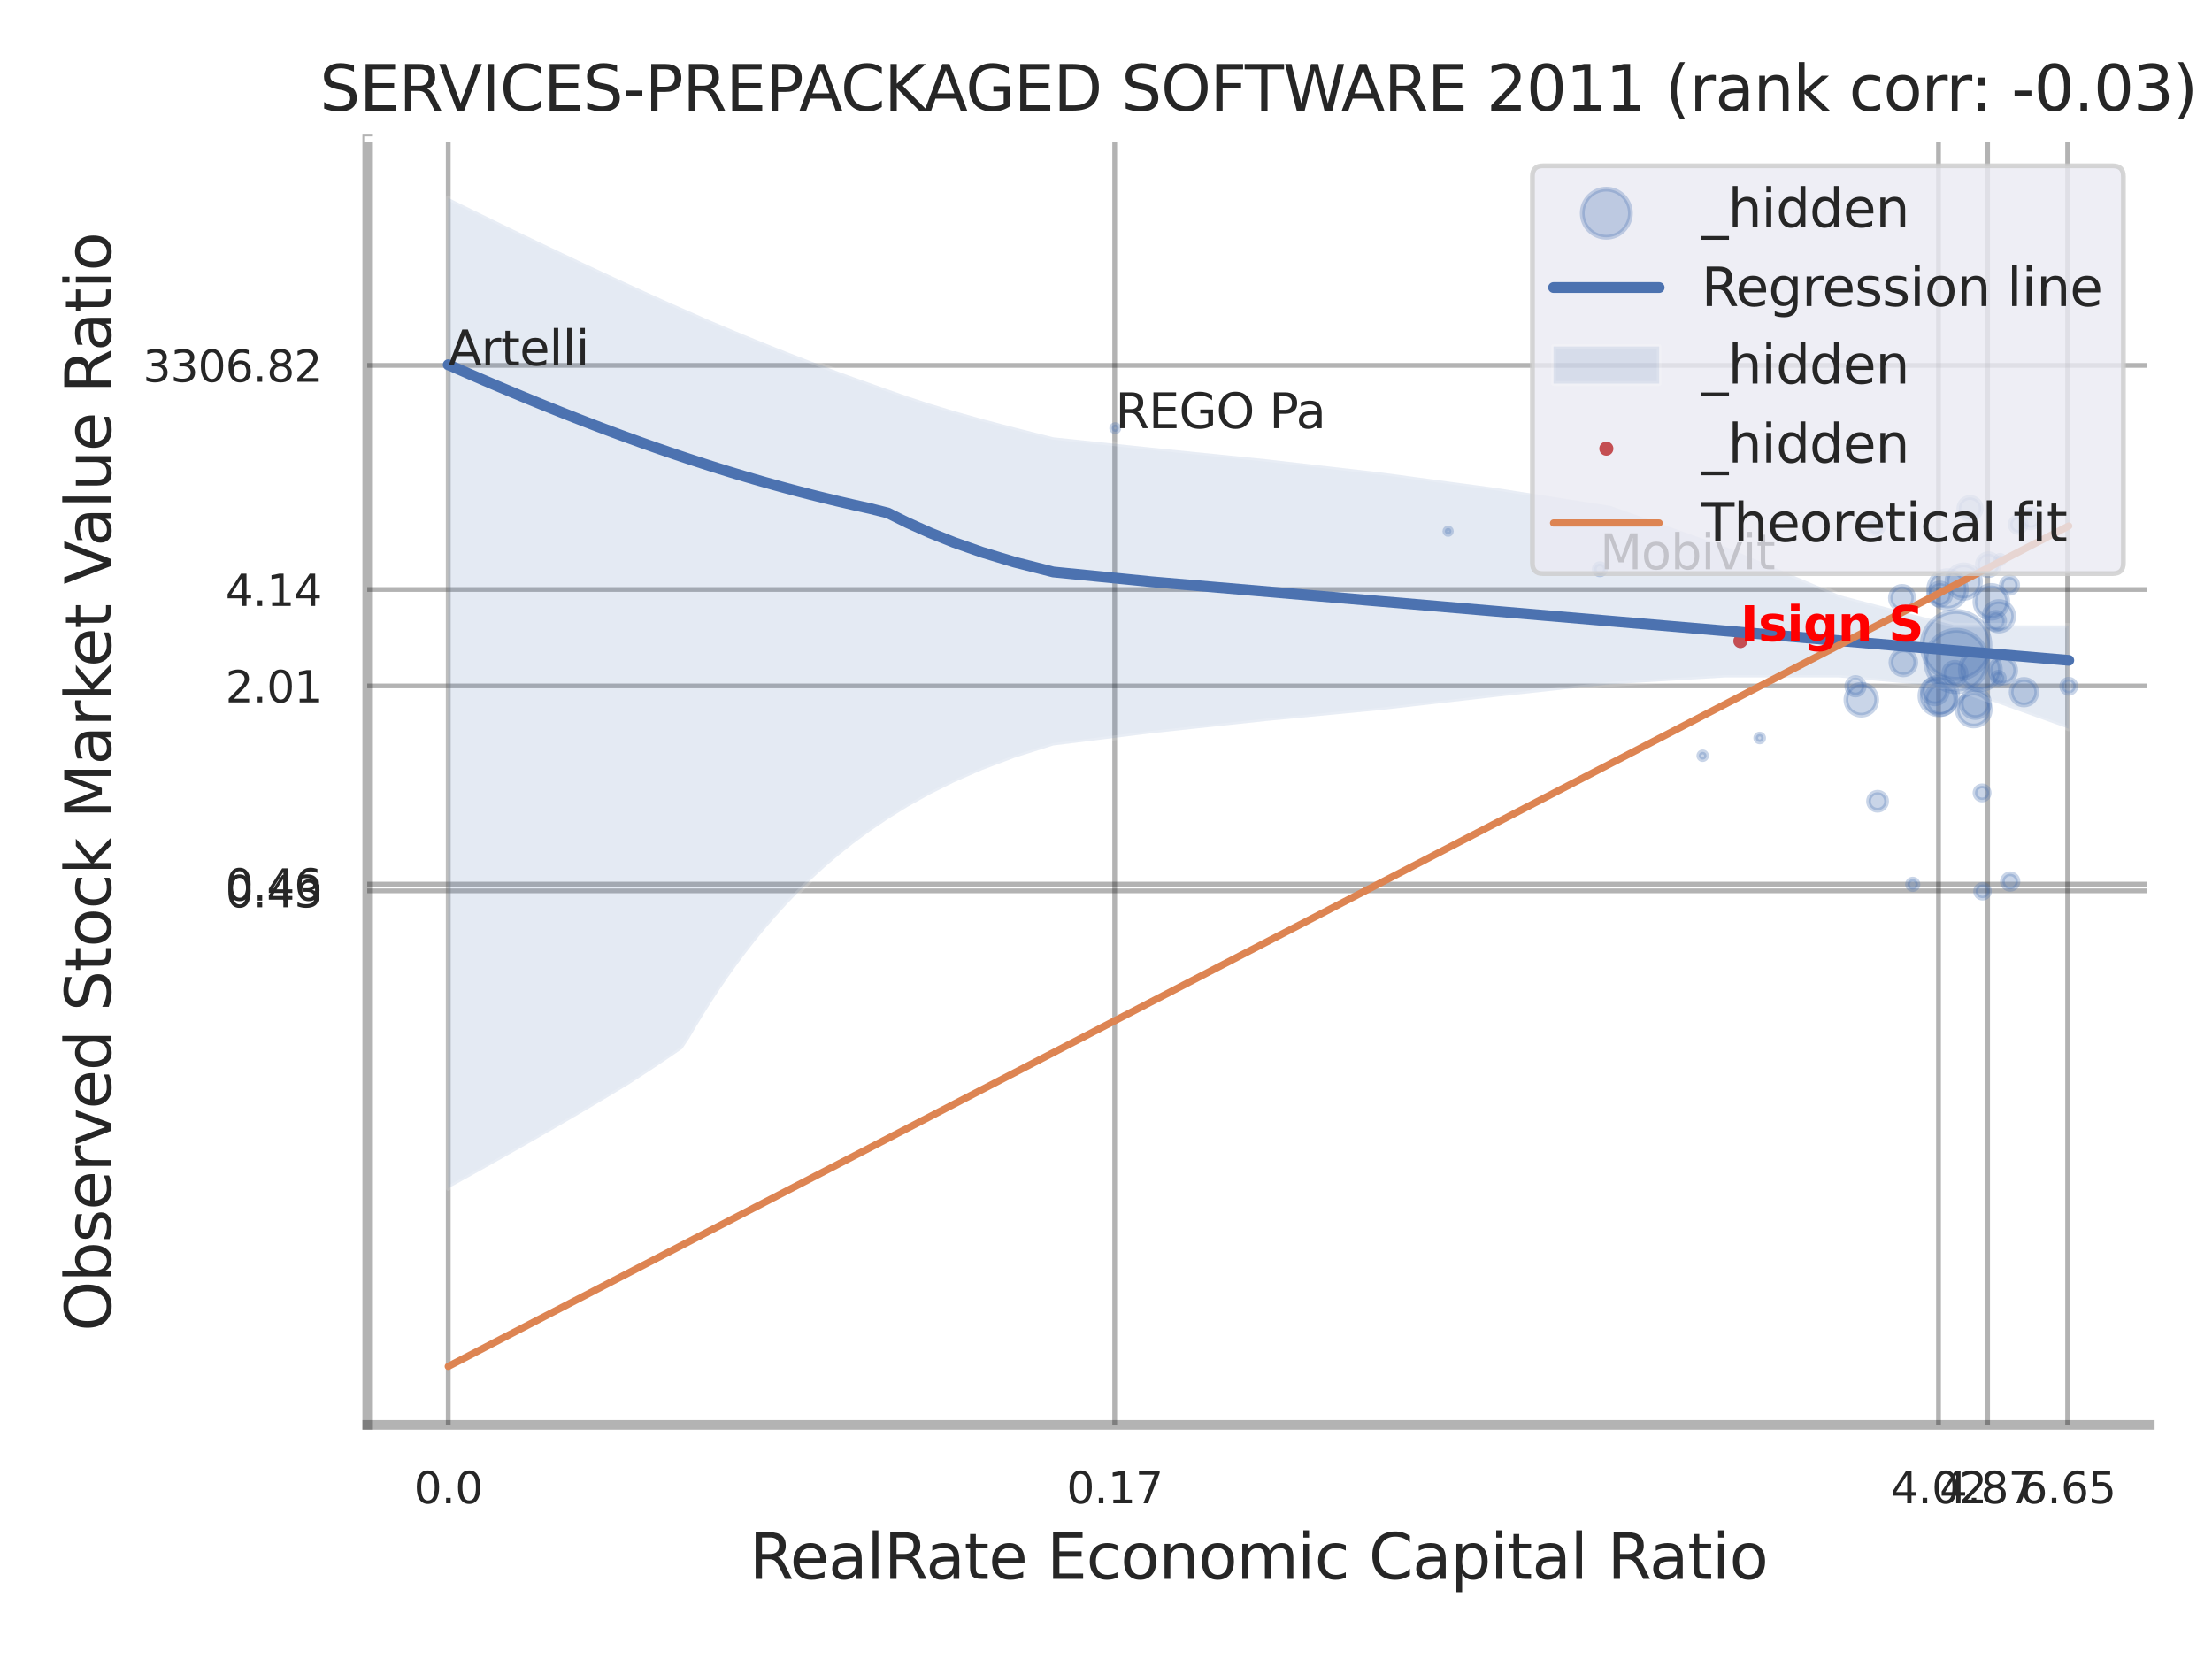 <?xml version="1.0" encoding="utf-8" standalone="no"?>
<!DOCTYPE svg PUBLIC "-//W3C//DTD SVG 1.1//EN"
  "http://www.w3.org/Graphics/SVG/1.1/DTD/svg11.dtd">
<svg xmlns:xlink="http://www.w3.org/1999/xlink" width="460.8pt" height="345.6pt" viewBox="0 0 460.8 345.6" xmlns="http://www.w3.org/2000/svg" version="1.1">
 <defs>
  <style type="text/css">*{stroke-linejoin: round; stroke-linecap: butt}</style>
 </defs>
 <g id="figure_1">
  <g id="patch_1">
   <path d="M 0 345.6 
L 460.8 345.6 
L 460.8 0 
L 0 0 
z
" style="fill: #ffffff"/>
  </g>
  <g id="axes_1">
   <g id="patch_2">
    <path d="M 76.5 296.82 
L 447.84 296.82 
L 447.84 29.04 
L 76.5 29.04 
z
" style="fill: #ffffff"/>
   </g>
   <g id="matplotlib.axis_1">
    <g id="xtick_1">
     <g id="line2d_1">
      <path d="M 93.376 296.82 
L 93.376 29.04 
" clip-path="url(#p216a785740)" style="fill: none; stroke: #000000; stroke-opacity: 0.3; stroke-linecap: round"/>
     </g>
     <g id="text_1">
      <!-- 0.0 -->
      <g style="fill: #262626" transform="translate(86.22 313.159) scale(0.09 -0.09)">
       <defs>
        <path id="DejaVuSans-30" d="M 2034 4250 
Q 1547 4250 1301 3770 
Q 1056 3291 1056 2328 
Q 1056 1369 1301 889 
Q 1547 409 2034 409 
Q 2525 409 2770 889 
Q 3016 1369 3016 2328 
Q 3016 3291 2770 3770 
Q 2525 4250 2034 4250 
z
M 2034 4750 
Q 2819 4750 3233 4129 
Q 3647 3509 3647 2328 
Q 3647 1150 3233 529 
Q 2819 -91 2034 -91 
Q 1250 -91 836 529 
Q 422 1150 422 2328 
Q 422 3509 836 4129 
Q 1250 4750 2034 4750 
z
" transform="scale(0.016)"/>
        <path id="DejaVuSans-2e" d="M 684 794 
L 1344 794 
L 1344 0 
L 684 0 
L 684 794 
z
" transform="scale(0.016)"/>
       </defs>
       <use xlink:href="#DejaVuSans-30"/>
       <use xlink:href="#DejaVuSans-2e" transform="translate(63.623 0)"/>
       <use xlink:href="#DejaVuSans-30" transform="translate(95.41 0)"/>
      </g>
     </g>
    </g>
    <g id="xtick_2">
     <g id="line2d_2">
      <path d="M 232.214 296.82 
L 232.214 29.04 
" clip-path="url(#p216a785740)" style="fill: none; stroke: #000000; stroke-opacity: 0.3; stroke-linecap: round"/>
     </g>
     <g id="text_2">
      <!-- 0.17 -->
      <g style="fill: #262626" transform="translate(222.195 313.159) scale(0.09 -0.09)">
       <defs>
        <path id="DejaVuSans-31" d="M 794 531 
L 1825 531 
L 1825 4091 
L 703 3866 
L 703 4441 
L 1819 4666 
L 2450 4666 
L 2450 531 
L 3481 531 
L 3481 0 
L 794 0 
L 794 531 
z
" transform="scale(0.016)"/>
        <path id="DejaVuSans-37" d="M 525 4666 
L 3525 4666 
L 3525 4397 
L 1831 0 
L 1172 0 
L 2766 4134 
L 525 4134 
L 525 4666 
z
" transform="scale(0.016)"/>
       </defs>
       <use xlink:href="#DejaVuSans-30"/>
       <use xlink:href="#DejaVuSans-2e" transform="translate(63.623 0)"/>
       <use xlink:href="#DejaVuSans-31" transform="translate(95.41 0)"/>
       <use xlink:href="#DejaVuSans-37" transform="translate(159.033 0)"/>
      </g>
     </g>
    </g>
    <g id="xtick_3">
     <g id="line2d_3">
      <path d="M 403.829 296.82 
L 403.829 29.04 
" clip-path="url(#p216a785740)" style="fill: none; stroke: #000000; stroke-opacity: 0.3; stroke-linecap: round"/>
     </g>
     <g id="text_3">
      <!-- 4.02 -->
      <g style="fill: #262626" transform="translate(393.81 313.159) scale(0.09 -0.09)">
       <defs>
        <path id="DejaVuSans-34" d="M 2419 4116 
L 825 1625 
L 2419 1625 
L 2419 4116 
z
M 2253 4666 
L 3047 4666 
L 3047 1625 
L 3713 1625 
L 3713 1100 
L 3047 1100 
L 3047 0 
L 2419 0 
L 2419 1100 
L 313 1100 
L 313 1709 
L 2253 4666 
z
" transform="scale(0.016)"/>
        <path id="DejaVuSans-32" d="M 1228 531 
L 3431 531 
L 3431 0 
L 469 0 
L 469 531 
Q 828 903 1448 1529 
Q 2069 2156 2228 2338 
Q 2531 2678 2651 2914 
Q 2772 3150 2772 3378 
Q 2772 3750 2511 3984 
Q 2250 4219 1831 4219 
Q 1534 4219 1204 4116 
Q 875 4013 500 3803 
L 500 4441 
Q 881 4594 1212 4672 
Q 1544 4750 1819 4750 
Q 2544 4750 2975 4387 
Q 3406 4025 3406 3419 
Q 3406 3131 3298 2873 
Q 3191 2616 2906 2266 
Q 2828 2175 2409 1742 
Q 1991 1309 1228 531 
z
" transform="scale(0.016)"/>
       </defs>
       <use xlink:href="#DejaVuSans-34"/>
       <use xlink:href="#DejaVuSans-2e" transform="translate(63.623 0)"/>
       <use xlink:href="#DejaVuSans-30" transform="translate(95.41 0)"/>
       <use xlink:href="#DejaVuSans-32" transform="translate(159.033 0)"/>
      </g>
     </g>
    </g>
    <g id="xtick_4">
     <g id="line2d_4">
      <path d="M 414.051 296.82 
L 414.051 29.04 
" clip-path="url(#p216a785740)" style="fill: none; stroke: #000000; stroke-opacity: 0.3; stroke-linecap: round"/>
     </g>
     <g id="text_4">
      <!-- 4.87 -->
      <g style="fill: #262626" transform="translate(404.031 313.159) scale(0.09 -0.09)">
       <defs>
        <path id="DejaVuSans-38" d="M 2034 2216 
Q 1584 2216 1326 1975 
Q 1069 1734 1069 1313 
Q 1069 891 1326 650 
Q 1584 409 2034 409 
Q 2484 409 2743 651 
Q 3003 894 3003 1313 
Q 3003 1734 2745 1975 
Q 2488 2216 2034 2216 
z
M 1403 2484 
Q 997 2584 770 2862 
Q 544 3141 544 3541 
Q 544 4100 942 4425 
Q 1341 4750 2034 4750 
Q 2731 4750 3128 4425 
Q 3525 4100 3525 3541 
Q 3525 3141 3298 2862 
Q 3072 2584 2669 2484 
Q 3125 2378 3379 2068 
Q 3634 1759 3634 1313 
Q 3634 634 3220 271 
Q 2806 -91 2034 -91 
Q 1263 -91 848 271 
Q 434 634 434 1313 
Q 434 1759 690 2068 
Q 947 2378 1403 2484 
z
M 1172 3481 
Q 1172 3119 1398 2916 
Q 1625 2713 2034 2713 
Q 2441 2713 2670 2916 
Q 2900 3119 2900 3481 
Q 2900 3844 2670 4047 
Q 2441 4250 2034 4250 
Q 1625 4250 1398 4047 
Q 1172 3844 1172 3481 
z
" transform="scale(0.016)"/>
       </defs>
       <use xlink:href="#DejaVuSans-34"/>
       <use xlink:href="#DejaVuSans-2e" transform="translate(63.623 0)"/>
       <use xlink:href="#DejaVuSans-38" transform="translate(95.41 0)"/>
       <use xlink:href="#DejaVuSans-37" transform="translate(159.033 0)"/>
      </g>
     </g>
    </g>
    <g id="xtick_5">
     <g id="line2d_5">
      <path d="M 430.728 296.82 
L 430.728 29.04 
" clip-path="url(#p216a785740)" style="fill: none; stroke: #000000; stroke-opacity: 0.3; stroke-linecap: round"/>
     </g>
     <g id="text_5">
      <!-- 6.65 -->
      <g style="fill: #262626" transform="translate(420.708 313.159) scale(0.09 -0.09)">
       <defs>
        <path id="DejaVuSans-36" d="M 2113 2584 
Q 1688 2584 1439 2293 
Q 1191 2003 1191 1497 
Q 1191 994 1439 701 
Q 1688 409 2113 409 
Q 2538 409 2786 701 
Q 3034 994 3034 1497 
Q 3034 2003 2786 2293 
Q 2538 2584 2113 2584 
z
M 3366 4563 
L 3366 3988 
Q 3128 4100 2886 4159 
Q 2644 4219 2406 4219 
Q 1781 4219 1451 3797 
Q 1122 3375 1075 2522 
Q 1259 2794 1537 2939 
Q 1816 3084 2150 3084 
Q 2853 3084 3261 2657 
Q 3669 2231 3669 1497 
Q 3669 778 3244 343 
Q 2819 -91 2113 -91 
Q 1303 -91 875 529 
Q 447 1150 447 2328 
Q 447 3434 972 4092 
Q 1497 4750 2381 4750 
Q 2619 4750 2861 4703 
Q 3103 4656 3366 4563 
z
" transform="scale(0.016)"/>
        <path id="DejaVuSans-35" d="M 691 4666 
L 3169 4666 
L 3169 4134 
L 1269 4134 
L 1269 2991 
Q 1406 3038 1543 3061 
Q 1681 3084 1819 3084 
Q 2600 3084 3056 2656 
Q 3513 2228 3513 1497 
Q 3513 744 3044 326 
Q 2575 -91 1722 -91 
Q 1428 -91 1123 -41 
Q 819 9 494 109 
L 494 744 
Q 775 591 1075 516 
Q 1375 441 1709 441 
Q 2250 441 2565 725 
Q 2881 1009 2881 1497 
Q 2881 1984 2565 2268 
Q 2250 2553 1709 2553 
Q 1456 2553 1204 2497 
Q 953 2441 691 2322 
L 691 4666 
z
" transform="scale(0.016)"/>
       </defs>
       <use xlink:href="#DejaVuSans-36"/>
       <use xlink:href="#DejaVuSans-2e" transform="translate(63.623 0)"/>
       <use xlink:href="#DejaVuSans-36" transform="translate(95.41 0)"/>
       <use xlink:href="#DejaVuSans-35" transform="translate(159.033 0)"/>
      </g>
     </g>
    </g>
    <g id="xtick_6"/>
    <g id="xtick_7"/>
    <g id="xtick_8"/>
    <g id="xtick_9"/>
    <g id="text_6">
     <!-- RealRate Economic Capital Ratio -->
     <g style="fill: #262626" transform="translate(156.116 328.908) scale(0.13 -0.13)">
      <defs>
       <path id="DejaVuSans-52" d="M 2841 2188 
Q 3044 2119 3236 1894 
Q 3428 1669 3622 1275 
L 4263 0 
L 3584 0 
L 2988 1197 
Q 2756 1666 2539 1819 
Q 2322 1972 1947 1972 
L 1259 1972 
L 1259 0 
L 628 0 
L 628 4666 
L 2053 4666 
Q 2853 4666 3247 4331 
Q 3641 3997 3641 3322 
Q 3641 2881 3436 2590 
Q 3231 2300 2841 2188 
z
M 1259 4147 
L 1259 2491 
L 2053 2491 
Q 2509 2491 2742 2702 
Q 2975 2913 2975 3322 
Q 2975 3731 2742 3939 
Q 2509 4147 2053 4147 
L 1259 4147 
z
" transform="scale(0.016)"/>
       <path id="DejaVuSans-65" d="M 3597 1894 
L 3597 1613 
L 953 1613 
Q 991 1019 1311 708 
Q 1631 397 2203 397 
Q 2534 397 2845 478 
Q 3156 559 3463 722 
L 3463 178 
Q 3153 47 2828 -22 
Q 2503 -91 2169 -91 
Q 1331 -91 842 396 
Q 353 884 353 1716 
Q 353 2575 817 3079 
Q 1281 3584 2069 3584 
Q 2775 3584 3186 3129 
Q 3597 2675 3597 1894 
z
M 3022 2063 
Q 3016 2534 2758 2815 
Q 2500 3097 2075 3097 
Q 1594 3097 1305 2825 
Q 1016 2553 972 2059 
L 3022 2063 
z
" transform="scale(0.016)"/>
       <path id="DejaVuSans-61" d="M 2194 1759 
Q 1497 1759 1228 1600 
Q 959 1441 959 1056 
Q 959 750 1161 570 
Q 1363 391 1709 391 
Q 2188 391 2477 730 
Q 2766 1069 2766 1631 
L 2766 1759 
L 2194 1759 
z
M 3341 1997 
L 3341 0 
L 2766 0 
L 2766 531 
Q 2569 213 2275 61 
Q 1981 -91 1556 -91 
Q 1019 -91 701 211 
Q 384 513 384 1019 
Q 384 1609 779 1909 
Q 1175 2209 1959 2209 
L 2766 2209 
L 2766 2266 
Q 2766 2663 2505 2880 
Q 2244 3097 1772 3097 
Q 1472 3097 1187 3025 
Q 903 2953 641 2809 
L 641 3341 
Q 956 3463 1253 3523 
Q 1550 3584 1831 3584 
Q 2591 3584 2966 3190 
Q 3341 2797 3341 1997 
z
" transform="scale(0.016)"/>
       <path id="DejaVuSans-6c" d="M 603 4863 
L 1178 4863 
L 1178 0 
L 603 0 
L 603 4863 
z
" transform="scale(0.016)"/>
       <path id="DejaVuSans-74" d="M 1172 4494 
L 1172 3500 
L 2356 3500 
L 2356 3053 
L 1172 3053 
L 1172 1153 
Q 1172 725 1289 603 
Q 1406 481 1766 481 
L 2356 481 
L 2356 0 
L 1766 0 
Q 1100 0 847 248 
Q 594 497 594 1153 
L 594 3053 
L 172 3053 
L 172 3500 
L 594 3500 
L 594 4494 
L 1172 4494 
z
" transform="scale(0.016)"/>
       <path id="DejaVuSans-20" transform="scale(0.016)"/>
       <path id="DejaVuSans-45" d="M 628 4666 
L 3578 4666 
L 3578 4134 
L 1259 4134 
L 1259 2753 
L 3481 2753 
L 3481 2222 
L 1259 2222 
L 1259 531 
L 3634 531 
L 3634 0 
L 628 0 
L 628 4666 
z
" transform="scale(0.016)"/>
       <path id="DejaVuSans-63" d="M 3122 3366 
L 3122 2828 
Q 2878 2963 2633 3030 
Q 2388 3097 2138 3097 
Q 1578 3097 1268 2742 
Q 959 2388 959 1747 
Q 959 1106 1268 751 
Q 1578 397 2138 397 
Q 2388 397 2633 464 
Q 2878 531 3122 666 
L 3122 134 
Q 2881 22 2623 -34 
Q 2366 -91 2075 -91 
Q 1284 -91 818 406 
Q 353 903 353 1747 
Q 353 2603 823 3093 
Q 1294 3584 2113 3584 
Q 2378 3584 2631 3529 
Q 2884 3475 3122 3366 
z
" transform="scale(0.016)"/>
       <path id="DejaVuSans-6f" d="M 1959 3097 
Q 1497 3097 1228 2736 
Q 959 2375 959 1747 
Q 959 1119 1226 758 
Q 1494 397 1959 397 
Q 2419 397 2687 759 
Q 2956 1122 2956 1747 
Q 2956 2369 2687 2733 
Q 2419 3097 1959 3097 
z
M 1959 3584 
Q 2709 3584 3137 3096 
Q 3566 2609 3566 1747 
Q 3566 888 3137 398 
Q 2709 -91 1959 -91 
Q 1206 -91 779 398 
Q 353 888 353 1747 
Q 353 2609 779 3096 
Q 1206 3584 1959 3584 
z
" transform="scale(0.016)"/>
       <path id="DejaVuSans-6e" d="M 3513 2113 
L 3513 0 
L 2938 0 
L 2938 2094 
Q 2938 2591 2744 2837 
Q 2550 3084 2163 3084 
Q 1697 3084 1428 2787 
Q 1159 2491 1159 1978 
L 1159 0 
L 581 0 
L 581 3500 
L 1159 3500 
L 1159 2956 
Q 1366 3272 1645 3428 
Q 1925 3584 2291 3584 
Q 2894 3584 3203 3211 
Q 3513 2838 3513 2113 
z
" transform="scale(0.016)"/>
       <path id="DejaVuSans-6d" d="M 3328 2828 
Q 3544 3216 3844 3400 
Q 4144 3584 4550 3584 
Q 5097 3584 5394 3201 
Q 5691 2819 5691 2113 
L 5691 0 
L 5113 0 
L 5113 2094 
Q 5113 2597 4934 2840 
Q 4756 3084 4391 3084 
Q 3944 3084 3684 2787 
Q 3425 2491 3425 1978 
L 3425 0 
L 2847 0 
L 2847 2094 
Q 2847 2600 2669 2842 
Q 2491 3084 2119 3084 
Q 1678 3084 1418 2786 
Q 1159 2488 1159 1978 
L 1159 0 
L 581 0 
L 581 3500 
L 1159 3500 
L 1159 2956 
Q 1356 3278 1631 3431 
Q 1906 3584 2284 3584 
Q 2666 3584 2933 3390 
Q 3200 3197 3328 2828 
z
" transform="scale(0.016)"/>
       <path id="DejaVuSans-69" d="M 603 3500 
L 1178 3500 
L 1178 0 
L 603 0 
L 603 3500 
z
M 603 4863 
L 1178 4863 
L 1178 4134 
L 603 4134 
L 603 4863 
z
" transform="scale(0.016)"/>
       <path id="DejaVuSans-43" d="M 4122 4306 
L 4122 3641 
Q 3803 3938 3442 4084 
Q 3081 4231 2675 4231 
Q 1875 4231 1450 3742 
Q 1025 3253 1025 2328 
Q 1025 1406 1450 917 
Q 1875 428 2675 428 
Q 3081 428 3442 575 
Q 3803 722 4122 1019 
L 4122 359 
Q 3791 134 3420 21 
Q 3050 -91 2638 -91 
Q 1578 -91 968 557 
Q 359 1206 359 2328 
Q 359 3453 968 4101 
Q 1578 4750 2638 4750 
Q 3056 4750 3426 4639 
Q 3797 4528 4122 4306 
z
" transform="scale(0.016)"/>
       <path id="DejaVuSans-70" d="M 1159 525 
L 1159 -1331 
L 581 -1331 
L 581 3500 
L 1159 3500 
L 1159 2969 
Q 1341 3281 1617 3432 
Q 1894 3584 2278 3584 
Q 2916 3584 3314 3078 
Q 3713 2572 3713 1747 
Q 3713 922 3314 415 
Q 2916 -91 2278 -91 
Q 1894 -91 1617 61 
Q 1341 213 1159 525 
z
M 3116 1747 
Q 3116 2381 2855 2742 
Q 2594 3103 2138 3103 
Q 1681 3103 1420 2742 
Q 1159 2381 1159 1747 
Q 1159 1113 1420 752 
Q 1681 391 2138 391 
Q 2594 391 2855 752 
Q 3116 1113 3116 1747 
z
" transform="scale(0.016)"/>
      </defs>
      <use xlink:href="#DejaVuSans-52"/>
      <use xlink:href="#DejaVuSans-65" transform="translate(64.982 0)"/>
      <use xlink:href="#DejaVuSans-61" transform="translate(126.506 0)"/>
      <use xlink:href="#DejaVuSans-6c" transform="translate(187.785 0)"/>
      <use xlink:href="#DejaVuSans-52" transform="translate(215.568 0)"/>
      <use xlink:href="#DejaVuSans-61" transform="translate(282.801 0)"/>
      <use xlink:href="#DejaVuSans-74" transform="translate(344.08 0)"/>
      <use xlink:href="#DejaVuSans-65" transform="translate(383.289 0)"/>
      <use xlink:href="#DejaVuSans-20" transform="translate(444.812 0)"/>
      <use xlink:href="#DejaVuSans-45" transform="translate(476.6 0)"/>
      <use xlink:href="#DejaVuSans-63" transform="translate(539.783 0)"/>
      <use xlink:href="#DejaVuSans-6f" transform="translate(594.764 0)"/>
      <use xlink:href="#DejaVuSans-6e" transform="translate(655.945 0)"/>
      <use xlink:href="#DejaVuSans-6f" transform="translate(719.324 0)"/>
      <use xlink:href="#DejaVuSans-6d" transform="translate(780.506 0)"/>
      <use xlink:href="#DejaVuSans-69" transform="translate(877.918 0)"/>
      <use xlink:href="#DejaVuSans-63" transform="translate(905.701 0)"/>
      <use xlink:href="#DejaVuSans-20" transform="translate(960.682 0)"/>
      <use xlink:href="#DejaVuSans-43" transform="translate(992.469 0)"/>
      <use xlink:href="#DejaVuSans-61" transform="translate(1062.293 0)"/>
      <use xlink:href="#DejaVuSans-70" transform="translate(1123.572 0)"/>
      <use xlink:href="#DejaVuSans-69" transform="translate(1187.049 0)"/>
      <use xlink:href="#DejaVuSans-74" transform="translate(1214.832 0)"/>
      <use xlink:href="#DejaVuSans-61" transform="translate(1254.041 0)"/>
      <use xlink:href="#DejaVuSans-6c" transform="translate(1315.32 0)"/>
      <use xlink:href="#DejaVuSans-20" transform="translate(1343.104 0)"/>
      <use xlink:href="#DejaVuSans-52" transform="translate(1374.891 0)"/>
      <use xlink:href="#DejaVuSans-61" transform="translate(1442.123 0)"/>
      <use xlink:href="#DejaVuSans-74" transform="translate(1503.402 0)"/>
      <use xlink:href="#DejaVuSans-69" transform="translate(1542.611 0)"/>
      <use xlink:href="#DejaVuSans-6f" transform="translate(1570.395 0)"/>
     </g>
    </g>
   </g>
   <g id="matplotlib.axis_2">
    <g id="ytick_1">
     <g id="line2d_6">
      <path d="M 76.5 185.581 
L 447.84 185.581 
" clip-path="url(#p216a785740)" style="fill: none; stroke: #000000; stroke-opacity: 0.3; stroke-linecap: round"/>
     </g>
     <g id="text_7">
      <!-- 0.43 -->
      <g style="fill: #262626" transform="translate(46.961 189) scale(0.09 -0.09)">
       <defs>
        <path id="DejaVuSans-33" d="M 2597 2516 
Q 3050 2419 3304 2112 
Q 3559 1806 3559 1356 
Q 3559 666 3084 287 
Q 2609 -91 1734 -91 
Q 1441 -91 1130 -33 
Q 819 25 488 141 
L 488 750 
Q 750 597 1062 519 
Q 1375 441 1716 441 
Q 2309 441 2620 675 
Q 2931 909 2931 1356 
Q 2931 1769 2642 2001 
Q 2353 2234 1838 2234 
L 1294 2234 
L 1294 2753 
L 1863 2753 
Q 2328 2753 2575 2939 
Q 2822 3125 2822 3475 
Q 2822 3834 2567 4026 
Q 2313 4219 1838 4219 
Q 1578 4219 1281 4162 
Q 984 4106 628 3988 
L 628 4550 
Q 988 4650 1302 4700 
Q 1616 4750 1894 4750 
Q 2613 4750 3031 4423 
Q 3450 4097 3450 3541 
Q 3450 3153 3228 2886 
Q 3006 2619 2597 2516 
z
" transform="scale(0.016)"/>
       </defs>
       <use xlink:href="#DejaVuSans-30"/>
       <use xlink:href="#DejaVuSans-2e" transform="translate(63.623 0)"/>
       <use xlink:href="#DejaVuSans-34" transform="translate(95.41 0)"/>
       <use xlink:href="#DejaVuSans-33" transform="translate(159.033 0)"/>
      </g>
     </g>
    </g>
    <g id="ytick_2">
     <g id="line2d_7">
      <path d="M 76.5 184.186 
L 447.84 184.186 
" clip-path="url(#p216a785740)" style="fill: none; stroke: #000000; stroke-opacity: 0.3; stroke-linecap: round"/>
     </g>
     <g id="text_8">
      <!-- 0.46 -->
      <g style="fill: #262626" transform="translate(46.961 187.605) scale(0.09 -0.09)">
       <use xlink:href="#DejaVuSans-30"/>
       <use xlink:href="#DejaVuSans-2e" transform="translate(63.623 0)"/>
       <use xlink:href="#DejaVuSans-34" transform="translate(95.41 0)"/>
       <use xlink:href="#DejaVuSans-36" transform="translate(159.033 0)"/>
      </g>
     </g>
    </g>
    <g id="ytick_3">
     <g id="line2d_8">
      <path d="M 76.5 142.892 
L 447.84 142.892 
" clip-path="url(#p216a785740)" style="fill: none; stroke: #000000; stroke-opacity: 0.3; stroke-linecap: round"/>
     </g>
     <g id="text_9">
      <!-- 2.01 -->
      <g style="fill: #262626" transform="translate(46.961 146.311) scale(0.09 -0.09)">
       <use xlink:href="#DejaVuSans-32"/>
       <use xlink:href="#DejaVuSans-2e" transform="translate(63.623 0)"/>
       <use xlink:href="#DejaVuSans-30" transform="translate(95.41 0)"/>
       <use xlink:href="#DejaVuSans-31" transform="translate(159.033 0)"/>
      </g>
     </g>
    </g>
    <g id="ytick_4">
     <g id="line2d_9">
      <path d="M 76.5 122.804 
L 447.84 122.804 
" clip-path="url(#p216a785740)" style="fill: none; stroke: #000000; stroke-opacity: 0.3; stroke-linecap: round"/>
     </g>
     <g id="text_10">
      <!-- 4.14 -->
      <g style="fill: #262626" transform="translate(46.961 126.223) scale(0.09 -0.09)">
       <use xlink:href="#DejaVuSans-34"/>
       <use xlink:href="#DejaVuSans-2e" transform="translate(63.623 0)"/>
       <use xlink:href="#DejaVuSans-31" transform="translate(95.41 0)"/>
       <use xlink:href="#DejaVuSans-34" transform="translate(159.033 0)"/>
      </g>
     </g>
    </g>
    <g id="ytick_5">
     <g id="line2d_10">
      <path d="M 76.5 76.114 
L 447.84 76.114 
" clip-path="url(#p216a785740)" style="fill: none; stroke: #000000; stroke-opacity: 0.3; stroke-linecap: round"/>
     </g>
     <g id="text_11">
      <!-- 3306.82 -->
      <g style="fill: #262626" transform="translate(29.782 79.533) scale(0.09 -0.09)">
       <use xlink:href="#DejaVuSans-33"/>
       <use xlink:href="#DejaVuSans-33" transform="translate(63.623 0)"/>
       <use xlink:href="#DejaVuSans-30" transform="translate(127.246 0)"/>
       <use xlink:href="#DejaVuSans-36" transform="translate(190.869 0)"/>
       <use xlink:href="#DejaVuSans-2e" transform="translate(254.492 0)"/>
       <use xlink:href="#DejaVuSans-38" transform="translate(286.279 0)"/>
       <use xlink:href="#DejaVuSans-32" transform="translate(349.902 0)"/>
      </g>
     </g>
    </g>
    <g id="ytick_6"/>
    <g id="ytick_7"/>
    <g id="ytick_8"/>
    <g id="ytick_9"/>
    <g id="ytick_10"/>
    <g id="text_12">
     <!-- Observed Stock Market Value Ratio -->
     <g style="fill: #262626" transform="translate(23.079 277.332) rotate(-90) scale(0.13 -0.13)">
      <defs>
       <path id="DejaVuSans-4f" d="M 2522 4238 
Q 1834 4238 1429 3725 
Q 1025 3213 1025 2328 
Q 1025 1447 1429 934 
Q 1834 422 2522 422 
Q 3209 422 3611 934 
Q 4013 1447 4013 2328 
Q 4013 3213 3611 3725 
Q 3209 4238 2522 4238 
z
M 2522 4750 
Q 3503 4750 4090 4092 
Q 4678 3434 4678 2328 
Q 4678 1225 4090 567 
Q 3503 -91 2522 -91 
Q 1538 -91 948 565 
Q 359 1222 359 2328 
Q 359 3434 948 4092 
Q 1538 4750 2522 4750 
z
" transform="scale(0.016)"/>
       <path id="DejaVuSans-62" d="M 3116 1747 
Q 3116 2381 2855 2742 
Q 2594 3103 2138 3103 
Q 1681 3103 1420 2742 
Q 1159 2381 1159 1747 
Q 1159 1113 1420 752 
Q 1681 391 2138 391 
Q 2594 391 2855 752 
Q 3116 1113 3116 1747 
z
M 1159 2969 
Q 1341 3281 1617 3432 
Q 1894 3584 2278 3584 
Q 2916 3584 3314 3078 
Q 3713 2572 3713 1747 
Q 3713 922 3314 415 
Q 2916 -91 2278 -91 
Q 1894 -91 1617 61 
Q 1341 213 1159 525 
L 1159 0 
L 581 0 
L 581 4863 
L 1159 4863 
L 1159 2969 
z
" transform="scale(0.016)"/>
       <path id="DejaVuSans-73" d="M 2834 3397 
L 2834 2853 
Q 2591 2978 2328 3040 
Q 2066 3103 1784 3103 
Q 1356 3103 1142 2972 
Q 928 2841 928 2578 
Q 928 2378 1081 2264 
Q 1234 2150 1697 2047 
L 1894 2003 
Q 2506 1872 2764 1633 
Q 3022 1394 3022 966 
Q 3022 478 2636 193 
Q 2250 -91 1575 -91 
Q 1294 -91 989 -36 
Q 684 19 347 128 
L 347 722 
Q 666 556 975 473 
Q 1284 391 1588 391 
Q 1994 391 2212 530 
Q 2431 669 2431 922 
Q 2431 1156 2273 1281 
Q 2116 1406 1581 1522 
L 1381 1569 
Q 847 1681 609 1914 
Q 372 2147 372 2553 
Q 372 3047 722 3315 
Q 1072 3584 1716 3584 
Q 2034 3584 2315 3537 
Q 2597 3491 2834 3397 
z
" transform="scale(0.016)"/>
       <path id="DejaVuSans-72" d="M 2631 2963 
Q 2534 3019 2420 3045 
Q 2306 3072 2169 3072 
Q 1681 3072 1420 2755 
Q 1159 2438 1159 1844 
L 1159 0 
L 581 0 
L 581 3500 
L 1159 3500 
L 1159 2956 
Q 1341 3275 1631 3429 
Q 1922 3584 2338 3584 
Q 2397 3584 2469 3576 
Q 2541 3569 2628 3553 
L 2631 2963 
z
" transform="scale(0.016)"/>
       <path id="DejaVuSans-76" d="M 191 3500 
L 800 3500 
L 1894 563 
L 2988 3500 
L 3597 3500 
L 2284 0 
L 1503 0 
L 191 3500 
z
" transform="scale(0.016)"/>
       <path id="DejaVuSans-64" d="M 2906 2969 
L 2906 4863 
L 3481 4863 
L 3481 0 
L 2906 0 
L 2906 525 
Q 2725 213 2448 61 
Q 2172 -91 1784 -91 
Q 1150 -91 751 415 
Q 353 922 353 1747 
Q 353 2572 751 3078 
Q 1150 3584 1784 3584 
Q 2172 3584 2448 3432 
Q 2725 3281 2906 2969 
z
M 947 1747 
Q 947 1113 1208 752 
Q 1469 391 1925 391 
Q 2381 391 2643 752 
Q 2906 1113 2906 1747 
Q 2906 2381 2643 2742 
Q 2381 3103 1925 3103 
Q 1469 3103 1208 2742 
Q 947 2381 947 1747 
z
" transform="scale(0.016)"/>
       <path id="DejaVuSans-53" d="M 3425 4513 
L 3425 3897 
Q 3066 4069 2747 4153 
Q 2428 4238 2131 4238 
Q 1616 4238 1336 4038 
Q 1056 3838 1056 3469 
Q 1056 3159 1242 3001 
Q 1428 2844 1947 2747 
L 2328 2669 
Q 3034 2534 3370 2195 
Q 3706 1856 3706 1288 
Q 3706 609 3251 259 
Q 2797 -91 1919 -91 
Q 1588 -91 1214 -16 
Q 841 59 441 206 
L 441 856 
Q 825 641 1194 531 
Q 1563 422 1919 422 
Q 2459 422 2753 634 
Q 3047 847 3047 1241 
Q 3047 1584 2836 1778 
Q 2625 1972 2144 2069 
L 1759 2144 
Q 1053 2284 737 2584 
Q 422 2884 422 3419 
Q 422 4038 858 4394 
Q 1294 4750 2059 4750 
Q 2388 4750 2728 4690 
Q 3069 4631 3425 4513 
z
" transform="scale(0.016)"/>
       <path id="DejaVuSans-6b" d="M 581 4863 
L 1159 4863 
L 1159 1991 
L 2875 3500 
L 3609 3500 
L 1753 1863 
L 3688 0 
L 2938 0 
L 1159 1709 
L 1159 0 
L 581 0 
L 581 4863 
z
" transform="scale(0.016)"/>
       <path id="DejaVuSans-4d" d="M 628 4666 
L 1569 4666 
L 2759 1491 
L 3956 4666 
L 4897 4666 
L 4897 0 
L 4281 0 
L 4281 4097 
L 3078 897 
L 2444 897 
L 1241 4097 
L 1241 0 
L 628 0 
L 628 4666 
z
" transform="scale(0.016)"/>
       <path id="DejaVuSans-56" d="M 1831 0 
L 50 4666 
L 709 4666 
L 2188 738 
L 3669 4666 
L 4325 4666 
L 2547 0 
L 1831 0 
z
" transform="scale(0.016)"/>
       <path id="DejaVuSans-75" d="M 544 1381 
L 544 3500 
L 1119 3500 
L 1119 1403 
Q 1119 906 1312 657 
Q 1506 409 1894 409 
Q 2359 409 2629 706 
Q 2900 1003 2900 1516 
L 2900 3500 
L 3475 3500 
L 3475 0 
L 2900 0 
L 2900 538 
Q 2691 219 2414 64 
Q 2138 -91 1772 -91 
Q 1169 -91 856 284 
Q 544 659 544 1381 
z
M 1991 3584 
L 1991 3584 
z
" transform="scale(0.016)"/>
      </defs>
      <use xlink:href="#DejaVuSans-4f"/>
      <use xlink:href="#DejaVuSans-62" transform="translate(78.711 0)"/>
      <use xlink:href="#DejaVuSans-73" transform="translate(142.188 0)"/>
      <use xlink:href="#DejaVuSans-65" transform="translate(194.287 0)"/>
      <use xlink:href="#DejaVuSans-72" transform="translate(255.811 0)"/>
      <use xlink:href="#DejaVuSans-76" transform="translate(296.924 0)"/>
      <use xlink:href="#DejaVuSans-65" transform="translate(356.104 0)"/>
      <use xlink:href="#DejaVuSans-64" transform="translate(417.627 0)"/>
      <use xlink:href="#DejaVuSans-20" transform="translate(481.104 0)"/>
      <use xlink:href="#DejaVuSans-53" transform="translate(512.891 0)"/>
      <use xlink:href="#DejaVuSans-74" transform="translate(576.367 0)"/>
      <use xlink:href="#DejaVuSans-6f" transform="translate(615.576 0)"/>
      <use xlink:href="#DejaVuSans-63" transform="translate(676.758 0)"/>
      <use xlink:href="#DejaVuSans-6b" transform="translate(731.738 0)"/>
      <use xlink:href="#DejaVuSans-20" transform="translate(789.648 0)"/>
      <use xlink:href="#DejaVuSans-4d" transform="translate(821.436 0)"/>
      <use xlink:href="#DejaVuSans-61" transform="translate(907.715 0)"/>
      <use xlink:href="#DejaVuSans-72" transform="translate(968.994 0)"/>
      <use xlink:href="#DejaVuSans-6b" transform="translate(1010.107 0)"/>
      <use xlink:href="#DejaVuSans-65" transform="translate(1064.393 0)"/>
      <use xlink:href="#DejaVuSans-74" transform="translate(1125.916 0)"/>
      <use xlink:href="#DejaVuSans-20" transform="translate(1165.125 0)"/>
      <use xlink:href="#DejaVuSans-56" transform="translate(1196.912 0)"/>
      <use xlink:href="#DejaVuSans-61" transform="translate(1257.57 0)"/>
      <use xlink:href="#DejaVuSans-6c" transform="translate(1318.85 0)"/>
      <use xlink:href="#DejaVuSans-75" transform="translate(1346.633 0)"/>
      <use xlink:href="#DejaVuSans-65" transform="translate(1410.012 0)"/>
      <use xlink:href="#DejaVuSans-20" transform="translate(1471.535 0)"/>
      <use xlink:href="#DejaVuSans-52" transform="translate(1503.322 0)"/>
      <use xlink:href="#DejaVuSans-61" transform="translate(1570.555 0)"/>
      <use xlink:href="#DejaVuSans-74" transform="translate(1631.834 0)"/>
      <use xlink:href="#DejaVuSans-69" transform="translate(1671.043 0)"/>
      <use xlink:href="#DejaVuSans-6f" transform="translate(1698.826 0)"/>
     </g>
    </g>
   </g>
   <g id="PathCollection_1">
    <path d="M 416.296 142.516 
C 416.624 142.516 416.939 142.386 417.171 142.153 
C 417.403 141.921 417.533 141.606 417.533 141.278 
C 417.533 140.95 417.403 140.635 417.171 140.403 
C 416.939 140.171 416.624 140.04 416.296 140.04 
C 415.967 140.04 415.652 140.171 415.42 140.403 
C 415.188 140.635 415.058 140.95 415.058 141.278 
C 415.058 141.606 415.188 141.921 415.42 142.153 
C 415.652 142.386 415.967 142.516 416.296 142.516 
z
" clip-path="url(#p216a785740)" style="fill: #4c72b0; fill-opacity: 0.3; stroke: #4c72b0; stroke-opacity: 0.3"/>
    <path d="M 403.898 148.913 
C 404.941 148.913 405.941 148.498 406.678 147.761 
C 407.415 147.024 407.829 146.024 407.829 144.981 
C 407.829 143.939 407.415 142.939 406.678 142.202 
C 405.941 141.464 404.941 141.05 403.898 141.05 
C 402.855 141.05 401.855 141.464 401.118 142.202 
C 400.381 142.939 399.967 143.939 399.967 144.981 
C 399.967 146.024 400.381 147.024 401.118 147.761 
C 401.855 148.498 402.855 148.913 403.898 148.913 
z
" clip-path="url(#p216a785740)" style="fill: #4c72b0; fill-opacity: 0.3; stroke: #4c72b0; stroke-opacity: 0.3"/>
    <path d="M 415.803 131.171 
C 416.282 131.171 416.741 130.981 417.08 130.642 
C 417.419 130.303 417.609 129.844 417.609 129.365 
C 417.609 128.886 417.419 128.426 417.08 128.087 
C 416.741 127.749 416.282 127.558 415.803 127.558 
C 415.324 127.558 414.864 127.749 414.526 128.087 
C 414.187 128.426 413.997 128.886 413.997 129.365 
C 413.997 129.844 414.187 130.303 414.526 130.642 
C 414.864 130.981 415.324 131.171 415.803 131.171 
z
" clip-path="url(#p216a785740)" style="fill: #4c72b0; fill-opacity: 0.3; stroke: #4c72b0; stroke-opacity: 0.3"/>
    <path d="M 362.557 134.511 
C 362.814 134.511 363.061 134.409 363.243 134.227 
C 363.425 134.045 363.527 133.799 363.527 133.541 
C 363.527 133.284 363.425 133.038 363.243 132.856 
C 363.061 132.674 362.814 132.572 362.557 132.572 
C 362.3 132.572 362.053 132.674 361.871 132.856 
C 361.689 133.038 361.587 133.284 361.587 133.541 
C 361.587 133.799 361.689 134.045 361.871 134.227 
C 362.053 134.409 362.3 134.511 362.557 134.511 
z
" clip-path="url(#p216a785740)" style="fill: #4c72b0; fill-opacity: 0.3; stroke: #4c72b0; stroke-opacity: 0.3"/>
    <path d="M 414.833 128.784 
C 415.739 128.784 416.608 128.424 417.249 127.783 
C 417.89 127.142 418.25 126.273 418.25 125.366 
C 418.25 124.46 417.89 123.591 417.249 122.95 
C 416.608 122.309 415.739 121.949 414.833 121.949 
C 413.927 121.949 413.057 122.309 412.417 122.95 
C 411.776 123.591 411.416 124.46 411.416 125.366 
C 411.416 126.273 411.776 127.142 412.417 127.783 
C 413.057 128.424 413.927 128.784 414.833 128.784 
z
" clip-path="url(#p216a785740)" style="fill: #4c72b0; fill-opacity: 0.3; stroke: #4c72b0; stroke-opacity: 0.3"/>
    <path d="M 407.483 141.511 
C 409.358 141.511 411.157 140.766 412.483 139.44 
C 413.809 138.114 414.554 136.315 414.554 134.44 
C 414.554 132.564 413.809 130.766 412.483 129.44 
C 411.157 128.114 409.358 127.369 407.483 127.369 
C 405.608 127.369 403.809 128.114 402.483 129.44 
C 401.157 130.766 400.412 132.564 400.412 134.44 
C 400.412 136.315 401.157 138.114 402.483 139.44 
C 403.809 140.766 405.608 141.511 407.483 141.511 
z
" clip-path="url(#p216a785740)" style="fill: #4c72b0; fill-opacity: 0.3; stroke: #4c72b0; stroke-opacity: 0.3"/>
    <path d="M 412.537 143.688 
C 413.642 143.688 414.701 143.249 415.483 142.467 
C 416.264 141.686 416.703 140.626 416.703 139.521 
C 416.703 138.417 416.264 137.357 415.483 136.576 
C 414.701 135.794 413.642 135.355 412.537 135.355 
C 411.432 135.355 410.372 135.794 409.591 136.576 
C 408.81 137.357 408.371 138.417 408.371 139.521 
C 408.371 140.626 408.81 141.686 409.591 142.467 
C 410.372 143.249 411.432 143.688 412.537 143.688 
z
" clip-path="url(#p216a785740)" style="fill: #4c72b0; fill-opacity: 0.3; stroke: #4c72b0; stroke-opacity: 0.3"/>
    <path d="M 398.456 185.307 
C 398.743 185.307 399.019 185.193 399.222 184.99 
C 399.425 184.787 399.539 184.512 399.539 184.224 
C 399.539 183.937 399.425 183.662 399.222 183.459 
C 399.019 183.256 398.743 183.141 398.456 183.141 
C 398.169 183.141 397.894 183.256 397.691 183.459 
C 397.487 183.662 397.373 183.937 397.373 184.224 
C 397.373 184.512 397.487 184.787 397.691 184.99 
C 397.894 185.193 398.169 185.307 398.456 185.307 
z
" clip-path="url(#p216a785740)" style="fill: #4c72b0; fill-opacity: 0.3; stroke: #4c72b0; stroke-opacity: 0.3"/>
    <path d="M 387.748 148.983 
C 388.6 148.983 389.416 148.645 390.018 148.043 
C 390.62 147.441 390.958 146.624 390.958 145.773 
C 390.958 144.922 390.62 144.106 390.018 143.504 
C 389.416 142.902 388.6 142.563 387.748 142.563 
C 386.897 142.563 386.081 142.902 385.479 143.504 
C 384.877 144.106 384.539 144.922 384.539 145.773 
C 384.539 146.624 384.877 147.441 385.479 148.043 
C 386.081 148.645 386.897 148.983 387.748 148.983 
z
" clip-path="url(#p216a785740)" style="fill: #4c72b0; fill-opacity: 0.3; stroke: #4c72b0; stroke-opacity: 0.3"/>
    <path d="M 409.073 124.642 
C 409.998 124.642 410.886 124.275 411.54 123.62 
C 412.194 122.966 412.562 122.079 412.562 121.153 
C 412.562 120.228 412.194 119.34 411.54 118.686 
C 410.886 118.032 409.998 117.664 409.073 117.664 
C 408.147 117.664 407.26 118.032 406.605 118.686 
C 405.951 119.34 405.584 120.228 405.584 121.153 
C 405.584 122.079 405.951 122.966 406.605 123.62 
C 407.26 124.275 408.147 124.642 409.073 124.642 
z
" clip-path="url(#p216a785740)" style="fill: #4c72b0; fill-opacity: 0.3; stroke: #4c72b0; stroke-opacity: 0.3"/>
    <path d="M 404.312 148.82 
C 405.141 148.82 405.936 148.491 406.522 147.905 
C 407.107 147.319 407.437 146.525 407.437 145.696 
C 407.437 144.867 407.107 144.073 406.522 143.487 
C 405.936 142.901 405.141 142.572 404.312 142.572 
C 403.484 142.572 402.689 142.901 402.103 143.487 
C 401.517 144.073 401.188 144.867 401.188 145.696 
C 401.188 146.525 401.517 147.319 402.103 147.905 
C 402.689 148.491 403.484 148.82 404.312 148.82 
z
" clip-path="url(#p216a785740)" style="fill: #4c72b0; fill-opacity: 0.3; stroke: #4c72b0; stroke-opacity: 0.3"/>
    <path d="M 404.11 126.072 
C 404.723 126.072 405.311 125.828 405.744 125.395 
C 406.177 124.962 406.421 124.374 406.421 123.761 
C 406.421 123.149 406.177 122.561 405.744 122.128 
C 405.311 121.695 404.723 121.451 404.11 121.451 
C 403.498 121.451 402.91 121.695 402.477 122.128 
C 402.044 122.561 401.8 123.149 401.8 123.761 
C 401.8 124.374 402.044 124.962 402.477 125.395 
C 402.91 125.828 403.498 126.072 404.11 126.072 
z
" clip-path="url(#p216a785740)" style="fill: #4c72b0; fill-opacity: 0.3; stroke: #4c72b0; stroke-opacity: 0.3"/>
    <path d="M 366.573 154.552 
C 366.789 154.552 366.996 154.466 367.149 154.313 
C 367.302 154.16 367.388 153.952 367.388 153.736 
C 367.388 153.52 367.302 153.312 367.149 153.159 
C 366.996 153.006 366.789 152.92 366.573 152.92 
C 366.356 152.92 366.149 153.006 365.996 153.159 
C 365.843 153.312 365.757 153.52 365.757 153.736 
C 365.757 153.952 365.843 154.16 365.996 154.313 
C 366.149 154.466 366.356 154.552 366.573 154.552 
z
" clip-path="url(#p216a785740)" style="fill: #4c72b0; fill-opacity: 0.3; stroke: #4c72b0; stroke-opacity: 0.3"/>
    <path d="M 417.252 142.339 
C 417.957 142.339 418.634 142.059 419.133 141.56 
C 419.632 141.061 419.913 140.384 419.913 139.678 
C 419.913 138.973 419.632 138.296 419.133 137.797 
C 418.634 137.298 417.957 137.017 417.252 137.017 
C 416.546 137.017 415.869 137.298 415.37 137.797 
C 414.871 138.296 414.591 138.973 414.591 139.678 
C 414.591 140.384 414.871 141.061 415.37 141.56 
C 415.869 142.059 416.546 142.339 417.252 142.339 
z
" clip-path="url(#p216a785740)" style="fill: #4c72b0; fill-opacity: 0.3; stroke: #4c72b0; stroke-opacity: 0.3"/>
    <path d="M 411.161 151.24 
C 412.071 151.24 412.944 150.879 413.587 150.236 
C 414.231 149.592 414.592 148.719 414.592 147.809 
C 414.592 146.9 414.231 146.027 413.587 145.383 
C 412.944 144.74 412.071 144.378 411.161 144.378 
C 410.251 144.378 409.378 144.74 408.735 145.383 
C 408.092 146.027 407.73 146.9 407.73 147.809 
C 407.73 148.719 408.092 149.592 408.735 150.236 
C 409.378 150.879 410.251 151.24 411.161 151.24 
z
" clip-path="url(#p216a785740)" style="fill: #4c72b0; fill-opacity: 0.3; stroke: #4c72b0; stroke-opacity: 0.3"/>
    <path d="M 405.697 126.727 
C 406.738 126.727 407.737 126.314 408.473 125.577 
C 409.209 124.841 409.623 123.843 409.623 122.802 
C 409.623 121.76 409.209 120.762 408.473 120.026 
C 407.737 119.289 406.738 118.876 405.697 118.876 
C 404.656 118.876 403.657 119.289 402.921 120.026 
C 402.185 120.762 401.771 121.76 401.771 122.802 
C 401.771 123.843 402.185 124.841 402.921 125.577 
C 403.657 126.314 404.656 126.727 405.697 126.727 
z
" clip-path="url(#p216a785740)" style="fill: #4c72b0; fill-opacity: 0.3; stroke: #4c72b0; stroke-opacity: 0.3"/>
    <path d="M 407.244 142.633 
C 407.863 142.633 408.457 142.386 408.895 141.948 
C 409.333 141.51 409.579 140.916 409.579 140.297 
C 409.579 139.677 409.333 139.083 408.895 138.645 
C 408.457 138.207 407.863 137.961 407.244 137.961 
C 406.624 137.961 406.03 138.207 405.592 138.645 
C 405.154 139.083 404.908 139.677 404.908 140.297 
C 404.908 140.916 405.154 141.51 405.592 141.948 
C 406.03 142.386 406.624 142.633 407.244 142.633 
z
" clip-path="url(#p216a785740)" style="fill: #4c72b0; fill-opacity: 0.3; stroke: #4c72b0; stroke-opacity: 0.3"/>
    <path d="M 386.537 144.785 
C 387.019 144.785 387.481 144.593 387.822 144.253 
C 388.162 143.912 388.354 143.45 388.354 142.968 
C 388.354 142.486 388.162 142.024 387.822 141.683 
C 387.481 141.342 387.019 141.151 386.537 141.151 
C 386.055 141.151 385.593 141.342 385.252 141.683 
C 384.911 142.024 384.72 142.486 384.72 142.968 
C 384.72 143.45 384.911 143.912 385.252 144.253 
C 385.593 144.593 386.055 144.785 386.537 144.785 
z
" clip-path="url(#p216a785740)" style="fill: #4c72b0; fill-opacity: 0.3; stroke: #4c72b0; stroke-opacity: 0.3"/>
    <path d="M 403.074 146.628 
C 403.765 146.628 404.428 146.354 404.917 145.865 
C 405.405 145.376 405.68 144.713 405.68 144.022 
C 405.68 143.331 405.405 142.668 404.917 142.179 
C 404.428 141.691 403.765 141.416 403.074 141.416 
C 402.383 141.416 401.72 141.691 401.231 142.179 
C 400.742 142.668 400.468 143.331 400.468 144.022 
C 400.468 144.713 400.742 145.376 401.231 145.865 
C 401.72 146.354 402.383 146.628 403.074 146.628 
z
" clip-path="url(#p216a785740)" style="fill: #4c72b0; fill-opacity: 0.3; stroke: #4c72b0; stroke-opacity: 0.3"/>
    <path d="M 412.902 166.65 
C 413.293 166.65 413.667 166.494 413.943 166.218 
C 414.219 165.942 414.374 165.568 414.374 165.177 
C 414.374 164.787 414.219 164.412 413.943 164.136 
C 413.667 163.86 413.293 163.705 412.902 163.705 
C 412.512 163.705 412.137 163.86 411.861 164.136 
C 411.585 164.412 411.43 164.787 411.43 165.177 
C 411.43 165.568 411.585 165.942 411.861 166.218 
C 412.137 166.494 412.512 166.65 412.902 166.65 
z
" clip-path="url(#p216a785740)" style="fill: #4c72b0; fill-opacity: 0.3; stroke: #4c72b0; stroke-opacity: 0.3"/>
    <path d="M 411.506 149.472 
C 412.29 149.472 413.041 149.161 413.595 148.607 
C 414.149 148.053 414.461 147.301 414.461 146.518 
C 414.461 145.734 414.149 144.982 413.595 144.428 
C 413.041 143.874 412.29 143.563 411.506 143.563 
C 410.722 143.563 409.971 143.874 409.417 144.428 
C 408.863 144.982 408.551 145.734 408.551 146.518 
C 408.551 147.301 408.863 148.053 409.417 148.607 
C 409.971 149.161 410.722 149.472 411.506 149.472 
z
" clip-path="url(#p216a785740)" style="fill: #4c72b0; fill-opacity: 0.3; stroke: #4c72b0; stroke-opacity: 0.3"/>
    <path d="M 391.132 168.796 
C 391.63 168.796 392.108 168.598 392.461 168.246 
C 392.814 167.893 393.012 167.415 393.012 166.916 
C 393.012 166.418 392.814 165.94 392.461 165.587 
C 392.108 165.234 391.63 165.036 391.132 165.036 
C 390.633 165.036 390.155 165.234 389.802 165.587 
C 389.45 165.94 389.252 166.418 389.252 166.916 
C 389.252 167.415 389.45 167.893 389.802 168.246 
C 390.155 168.598 390.633 168.796 391.132 168.796 
z
" clip-path="url(#p216a785740)" style="fill: #4c72b0; fill-opacity: 0.3; stroke: #4c72b0; stroke-opacity: 0.3"/>
    <path d="M 416.413 131.456 
C 417.229 131.456 418.012 131.132 418.589 130.555 
C 419.166 129.978 419.49 129.195 419.49 128.379 
C 419.49 127.563 419.166 126.78 418.589 126.203 
C 418.012 125.626 417.229 125.302 416.413 125.302 
C 415.597 125.302 414.814 125.626 414.237 126.203 
C 413.66 126.78 413.336 127.563 413.336 128.379 
C 413.336 129.195 413.66 129.978 414.237 130.555 
C 414.814 131.132 415.597 131.456 416.413 131.456 
z
" clip-path="url(#p216a785740)" style="fill: #4c72b0; fill-opacity: 0.3; stroke: #4c72b0; stroke-opacity: 0.3"/>
    <path d="M 430.961 144.432 
C 431.35 144.432 431.723 144.277 431.999 144.002 
C 432.274 143.726 432.429 143.353 432.429 142.964 
C 432.429 142.575 432.274 142.201 431.999 141.926 
C 431.723 141.651 431.35 141.496 430.961 141.496 
C 430.572 141.496 430.198 141.651 429.923 141.926 
C 429.648 142.201 429.493 142.575 429.493 142.964 
C 429.493 143.353 429.648 143.726 429.923 144.002 
C 430.198 144.277 430.572 144.432 430.961 144.432 
z
" clip-path="url(#p216a785740)" style="fill: #4c72b0; fill-opacity: 0.3; stroke: #4c72b0; stroke-opacity: 0.3"/>
    <path d="M 418.756 185.259 
C 419.185 185.259 419.596 185.088 419.899 184.785 
C 420.201 184.482 420.372 184.072 420.372 183.643 
C 420.372 183.215 420.201 182.804 419.899 182.501 
C 419.596 182.198 419.185 182.028 418.756 182.028 
C 418.328 182.028 417.917 182.198 417.614 182.501 
C 417.311 182.804 417.141 183.215 417.141 183.643 
C 417.141 184.072 417.311 184.482 417.614 184.785 
C 417.917 185.088 418.328 185.259 418.756 185.259 
z
" clip-path="url(#p216a785740)" style="fill: #4c72b0; fill-opacity: 0.3; stroke: #4c72b0; stroke-opacity: 0.3"/>
    <path d="M 396.504 140.584 
C 397.192 140.584 397.852 140.311 398.338 139.824 
C 398.825 139.338 399.098 138.678 399.098 137.99 
C 399.098 137.302 398.825 136.642 398.338 136.155 
C 397.852 135.669 397.192 135.395 396.504 135.395 
C 395.816 135.395 395.156 135.669 394.669 136.155 
C 394.183 136.642 393.91 137.302 393.91 137.99 
C 393.91 138.678 394.183 139.338 394.669 139.824 
C 395.156 140.311 395.816 140.584 396.504 140.584 
z
" clip-path="url(#p216a785740)" style="fill: #4c72b0; fill-opacity: 0.3; stroke: #4c72b0; stroke-opacity: 0.3"/>
    <path d="M 414.203 119.902 
C 414.807 119.902 415.387 119.662 415.814 119.235 
C 416.241 118.807 416.482 118.228 416.482 117.623 
C 416.482 117.019 416.241 116.439 415.814 116.012 
C 415.387 115.585 414.807 115.345 414.203 115.345 
C 413.599 115.345 413.019 115.585 412.592 116.012 
C 412.164 116.439 411.924 117.019 411.924 117.623 
C 411.924 118.228 412.164 118.807 412.592 119.235 
C 413.019 119.662 413.599 119.902 414.203 119.902 
z
" clip-path="url(#p216a785740)" style="fill: #4c72b0; fill-opacity: 0.3; stroke: #4c72b0; stroke-opacity: 0.3"/>
    <path d="M 390.826 111.227 
C 391.231 111.227 391.618 111.067 391.904 110.781 
C 392.19 110.495 392.351 110.107 392.351 109.702 
C 392.351 109.298 392.19 108.91 391.904 108.624 
C 391.618 108.338 391.231 108.177 390.826 108.177 
C 390.422 108.177 390.034 108.338 389.748 108.624 
C 389.462 108.91 389.301 109.298 389.301 109.702 
C 389.301 110.107 389.462 110.495 389.748 110.781 
C 390.034 111.067 390.422 111.227 390.826 111.227 
z
" clip-path="url(#p216a785740)" style="fill: #4c72b0; fill-opacity: 0.3; stroke: #4c72b0; stroke-opacity: 0.3"/>
    <path d="M 420.427 110.927 
C 420.867 110.927 421.288 110.753 421.599 110.442 
C 421.91 110.131 422.085 109.709 422.085 109.269 
C 422.085 108.829 421.91 108.407 421.599 108.096 
C 421.288 107.785 420.867 107.611 420.427 107.611 
C 419.987 107.611 419.565 107.785 419.254 108.096 
C 418.943 108.407 418.768 108.829 418.768 109.269 
C 418.768 109.709 418.943 110.131 419.254 110.442 
C 419.565 110.753 419.987 110.927 420.427 110.927 
z
" clip-path="url(#p216a785740)" style="fill: #4c72b0; fill-opacity: 0.3; stroke: #4c72b0; stroke-opacity: 0.3"/>
    <path d="M 423.041 109.954 
C 423.559 109.954 424.056 109.748 424.422 109.382 
C 424.788 109.016 424.994 108.519 424.994 108.001 
C 424.994 107.483 424.788 106.986 424.422 106.619 
C 424.056 106.253 423.559 106.047 423.041 106.047 
C 422.523 106.047 422.026 106.253 421.66 106.619 
C 421.293 106.986 421.088 107.483 421.088 108.001 
C 421.088 108.519 421.293 109.016 421.66 109.382 
C 422.026 109.748 422.523 109.954 423.041 109.954 
z
" clip-path="url(#p216a785740)" style="fill: #4c72b0; fill-opacity: 0.3; stroke: #4c72b0; stroke-opacity: 0.3"/>
    <path d="M 301.667 111.343 
C 301.847 111.343 302.02 111.272 302.148 111.144 
C 302.275 111.016 302.347 110.843 302.347 110.663 
C 302.347 110.483 302.275 110.309 302.148 110.182 
C 302.02 110.054 301.847 109.983 301.667 109.983 
C 301.486 109.983 301.313 110.054 301.185 110.182 
C 301.058 110.309 300.986 110.483 300.986 110.663 
C 300.986 110.843 301.058 111.016 301.185 111.144 
C 301.313 111.272 301.486 111.343 301.667 111.343 
z
" clip-path="url(#p216a785740)" style="fill: #4c72b0; fill-opacity: 0.3; stroke: #4c72b0; stroke-opacity: 0.3"/>
    <path d="M 418.619 123.59 
C 419.07 123.59 419.502 123.411 419.821 123.093 
C 420.14 122.774 420.319 122.342 420.319 121.891 
C 420.319 121.44 420.14 121.008 419.821 120.689 
C 419.502 120.371 419.07 120.191 418.619 120.191 
C 418.168 120.191 417.736 120.371 417.417 120.689 
C 417.099 121.008 416.92 121.44 416.92 121.891 
C 416.92 122.342 417.099 122.774 417.417 123.093 
C 417.736 123.411 418.168 123.59 418.619 123.59 
z
" clip-path="url(#p216a785740)" style="fill: #4c72b0; fill-opacity: 0.3; stroke: #4c72b0; stroke-opacity: 0.3"/>
    <path d="M 410.392 108.28 
C 411.01 108.28 411.603 108.034 412.04 107.597 
C 412.477 107.16 412.723 106.567 412.723 105.949 
C 412.723 105.33 412.477 104.737 412.04 104.3 
C 411.603 103.863 411.01 103.618 410.392 103.618 
C 409.774 103.618 409.181 103.863 408.744 104.3 
C 408.306 104.737 408.061 105.33 408.061 105.949 
C 408.061 106.567 408.306 107.16 408.744 107.597 
C 409.181 108.034 409.774 108.28 410.392 108.28 
z
" clip-path="url(#p216a785740)" style="fill: #4c72b0; fill-opacity: 0.3; stroke: #4c72b0; stroke-opacity: 0.3"/>
    <path d="M 396.244 127.024 
C 396.89 127.024 397.51 126.767 397.966 126.31 
C 398.423 125.853 398.68 125.233 398.68 124.587 
C 398.68 123.941 398.423 123.321 397.966 122.864 
C 397.51 122.407 396.89 122.151 396.244 122.151 
C 395.597 122.151 394.978 122.407 394.521 122.864 
C 394.064 123.321 393.807 123.941 393.807 124.587 
C 393.807 125.233 394.064 125.853 394.521 126.31 
C 394.978 126.767 395.597 127.024 396.244 127.024 
z
" clip-path="url(#p216a785740)" style="fill: #4c72b0; fill-opacity: 0.3; stroke: #4c72b0; stroke-opacity: 0.3"/>
    <path d="M 407.55 144.097 
C 409.249 144.097 410.878 143.422 412.078 142.221 
C 413.279 141.02 413.954 139.391 413.954 137.693 
C 413.954 135.995 413.279 134.366 412.078 133.165 
C 410.878 131.964 409.249 131.289 407.55 131.289 
C 405.852 131.289 404.223 131.964 403.022 133.165 
C 401.821 134.366 401.146 135.995 401.146 137.693 
C 401.146 139.391 401.821 141.02 403.022 142.221 
C 404.223 143.422 405.852 144.097 407.55 144.097 
z
" clip-path="url(#p216a785740)" style="fill: #4c72b0; fill-opacity: 0.3; stroke: #4c72b0; stroke-opacity: 0.3"/>
    <path d="M 416.658 117.506 
C 416.9 117.506 417.133 117.41 417.304 117.238 
C 417.475 117.067 417.572 116.835 417.572 116.592 
C 417.572 116.35 417.475 116.117 417.304 115.946 
C 417.133 115.775 416.9 115.678 416.658 115.678 
C 416.415 115.678 416.183 115.775 416.011 115.946 
C 415.84 116.117 415.744 116.35 415.744 116.592 
C 415.744 116.835 415.84 117.067 416.011 117.238 
C 416.183 117.41 416.415 117.506 416.658 117.506 
z
" clip-path="url(#p216a785740)" style="fill: #4c72b0; fill-opacity: 0.3; stroke: #4c72b0; stroke-opacity: 0.3"/>
    <path d="M 412.996 187.102 
C 413.376 187.102 413.74 186.951 414.009 186.683 
C 414.277 186.414 414.428 186.05 414.428 185.671 
C 414.428 185.291 414.277 184.927 414.009 184.658 
C 413.74 184.39 413.376 184.239 412.996 184.239 
C 412.617 184.239 412.252 184.39 411.984 184.658 
C 411.715 184.927 411.564 185.291 411.564 185.671 
C 411.564 186.05 411.715 186.414 411.984 186.683 
C 412.252 186.951 412.617 187.102 412.996 187.102 
z
" clip-path="url(#p216a785740)" style="fill: #4c72b0; fill-opacity: 0.3; stroke: #4c72b0; stroke-opacity: 0.3"/>
    <path d="M 93.379 76.728 
C 93.545 76.728 93.704 76.662 93.821 76.545 
C 93.938 76.428 94.004 76.269 94.004 76.103 
C 94.004 75.938 93.938 75.779 93.821 75.662 
C 93.704 75.545 93.545 75.479 93.379 75.479 
C 93.213 75.479 93.055 75.545 92.937 75.662 
C 92.82 75.779 92.754 75.938 92.754 76.103 
C 92.754 76.269 92.82 76.428 92.937 76.545 
C 93.055 76.662 93.213 76.728 93.379 76.728 
z
" clip-path="url(#p216a785740)" style="fill: #4c72b0; fill-opacity: 0.3; stroke: #4c72b0; stroke-opacity: 0.3"/>
    <path d="M 421.628 146.865 
C 422.335 146.865 423.013 146.584 423.513 146.084 
C 424.013 145.584 424.294 144.906 424.294 144.199 
C 424.294 143.492 424.013 142.813 423.513 142.313 
C 423.013 141.813 422.335 141.533 421.628 141.533 
C 420.921 141.533 420.243 141.813 419.743 142.313 
C 419.243 142.813 418.962 143.492 418.962 144.199 
C 418.962 144.906 419.243 145.584 419.743 146.084 
C 420.243 146.584 420.921 146.865 421.628 146.865 
z
" clip-path="url(#p216a785740)" style="fill: #4c72b0; fill-opacity: 0.3; stroke: #4c72b0; stroke-opacity: 0.3"/>
    <path d="M 354.697 158.232 
C 354.91 158.232 355.114 158.148 355.264 157.997 
C 355.414 157.847 355.499 157.643 355.499 157.431 
C 355.499 157.218 355.414 157.014 355.264 156.864 
C 355.114 156.713 354.91 156.629 354.697 156.629 
C 354.485 156.629 354.281 156.713 354.13 156.864 
C 353.98 157.014 353.896 157.218 353.896 157.431 
C 353.896 157.643 353.98 157.847 354.13 157.997 
C 354.281 158.148 354.485 158.232 354.697 158.232 
z
" clip-path="url(#p216a785740)" style="fill: #4c72b0; fill-opacity: 0.3; stroke: #4c72b0; stroke-opacity: 0.3"/>
    <path d="M 232.328 89.948 
C 232.526 89.948 232.716 89.869 232.856 89.729 
C 232.996 89.589 233.075 89.399 233.075 89.201 
C 233.075 89.003 232.996 88.813 232.856 88.673 
C 232.716 88.534 232.526 88.455 232.328 88.455 
C 232.13 88.455 231.94 88.534 231.8 88.673 
C 231.66 88.813 231.582 89.003 231.582 89.201 
C 231.582 89.399 231.66 89.589 231.8 89.729 
C 231.94 89.869 232.13 89.948 232.328 89.948 
z
" clip-path="url(#p216a785740)" style="fill: #4c72b0; fill-opacity: 0.3; stroke: #4c72b0; stroke-opacity: 0.3"/>
    <path d="M 333.285 119.743 
C 333.594 119.743 333.89 119.621 334.109 119.402 
C 334.327 119.183 334.45 118.887 334.45 118.578 
C 334.45 118.269 334.327 117.972 334.109 117.754 
C 333.89 117.535 333.594 117.412 333.285 117.412 
C 332.975 117.412 332.679 117.535 332.46 117.754 
C 332.242 117.972 332.119 118.269 332.119 118.578 
C 332.119 118.887 332.242 119.183 332.46 119.402 
C 332.679 119.621 332.975 119.743 333.285 119.743 
z
" clip-path="url(#p216a785740)" style="fill: #4c72b0; fill-opacity: 0.3; stroke: #4c72b0; stroke-opacity: 0.3"/>
   </g>
   <g id="FillBetweenPolyCollection_1">
    <defs>
     <path id="mce4aa144ae" d="M 93.379 -304.388 
L 93.379 -98.035 
L 93.825 -98.282 
L 94.276 -98.531 
L 94.732 -98.784 
L 95.193 -99.039 
L 95.66 -99.297 
L 96.131 -99.559 
L 96.608 -99.823 
L 97.09 -100.091 
L 97.577 -100.362 
L 98.071 -100.637 
L 98.57 -100.915 
L 99.075 -101.197 
L 99.587 -101.482 
L 100.105 -101.771 
L 100.629 -102.065 
L 101.16 -102.362 
L 101.697 -102.663 
L 102.242 -102.968 
L 102.793 -103.278 
L 103.352 -103.592 
L 103.919 -103.911 
L 104.493 -104.234 
L 105.075 -104.563 
L 105.666 -104.896 
L 106.265 -105.235 
L 106.872 -105.578 
L 107.489 -105.928 
L 108.114 -106.283 
L 108.749 -106.644 
L 109.394 -107.011 
L 110.049 -107.384 
L 110.714 -107.764 
L 111.389 -108.151 
L 112.076 -108.544 
L 112.775 -108.945 
L 113.485 -109.353 
L 114.207 -109.769 
L 114.942 -110.194 
L 115.69 -110.626 
L 116.451 -111.067 
L 117.227 -111.518 
L 118.017 -111.978 
L 118.822 -112.448 
L 119.643 -112.928 
L 120.48 -113.419 
L 121.334 -113.921 
L 122.206 -114.435 
L 123.097 -114.962 
L 124.006 -115.501 
L 124.936 -116.055 
L 125.887 -116.622 
L 126.86 -117.205 
L 127.856 -117.804 
L 128.876 -118.42 
L 129.921 -119.053 
L 130.993 -119.706 
L 132.093 -120.412 
L 133.223 -121.146 
L 134.384 -121.905 
L 135.578 -122.692 
L 136.806 -123.508 
L 138.072 -124.356 
L 139.377 -125.238 
L 140.724 -126.158 
L 142.115 -127.118 
L 143.554 -129.253 
L 145.044 -131.793 
L 146.588 -134.334 
L 148.192 -136.874 
L 149.859 -139.415 
L 151.594 -141.955 
L 153.405 -144.496 
L 155.297 -147.036 
L 157.278 -149.576 
L 159.357 -152.117 
L 161.545 -154.657 
L 163.852 -157.198 
L 166.293 -159.738 
L 168.885 -162.278 
L 171.647 -164.819 
L 174.604 -167.359 
L 177.784 -169.9 
L 181.224 -172.44 
L 184.971 -174.982 
L 189.085 -177.536 
L 193.645 -180.089 
L 198.761 -182.643 
L 204.586 -185.197 
L 211.35 -187.75 
L 219.414 -190.304 
L 239.978 -192.858 
L 263.851 -195.411 
L 287.724 -197.695 
L 311.597 -200.431 
L 335.47 -203.052 
L 359.342 -204.471 
L 383.215 -204.467 
L 407.088 -202.329 
L 430.961 -193.775 
L 430.961 -215.315 
L 430.961 -215.315 
L 407.088 -215.371 
L 383.215 -221.616 
L 359.342 -231.725 
L 335.47 -240.215 
L 311.597 -243.95 
L 287.724 -247.169 
L 263.851 -249.917 
L 239.978 -252.332 
L 219.414 -254.5 
L 211.35 -256.536 
L 204.586 -258.318 
L 198.761 -259.963 
L 193.645 -261.52 
L 189.085 -263.01 
L 184.971 -264.458 
L 181.224 -265.791 
L 177.784 -267.02 
L 174.604 -268.165 
L 171.647 -269.286 
L 168.885 -270.333 
L 166.293 -271.332 
L 163.852 -272.286 
L 161.545 -273.2 
L 159.357 -274.078 
L 157.278 -274.921 
L 155.297 -275.734 
L 153.405 -276.517 
L 151.594 -277.274 
L 149.859 -278.004 
L 148.192 -278.711 
L 146.588 -279.407 
L 145.044 -280.094 
L 143.554 -280.753 
L 142.115 -281.38 
L 140.724 -281.988 
L 139.377 -282.586 
L 138.072 -283.173 
L 136.806 -283.745 
L 135.578 -284.301 
L 134.384 -284.844 
L 133.223 -285.374 
L 132.093 -285.891 
L 130.993 -286.396 
L 129.921 -286.89 
L 128.876 -287.373 
L 127.856 -287.845 
L 126.86 -288.308 
L 125.887 -288.761 
L 124.936 -289.204 
L 124.006 -289.639 
L 123.097 -290.065 
L 122.206 -290.483 
L 121.334 -290.893 
L 120.48 -291.295 
L 119.643 -291.691 
L 118.822 -292.079 
L 118.017 -292.46 
L 117.227 -292.835 
L 116.451 -293.203 
L 115.69 -293.565 
L 114.942 -293.922 
L 114.207 -294.272 
L 113.485 -294.618 
L 112.775 -294.957 
L 112.076 -295.292 
L 111.389 -295.621 
L 110.714 -295.946 
L 110.049 -296.266 
L 109.394 -296.581 
L 108.749 -296.892 
L 108.114 -297.198 
L 107.489 -297.5 
L 106.872 -297.798 
L 106.265 -298.092 
L 105.666 -298.382 
L 105.075 -298.668 
L 104.493 -298.951 
L 103.919 -299.23 
L 103.352 -299.505 
L 102.793 -299.777 
L 102.242 -300.045 
L 101.697 -300.311 
L 101.16 -300.573 
L 100.629 -300.832 
L 100.105 -301.088 
L 99.587 -301.341 
L 99.075 -301.591 
L 98.57 -301.838 
L 98.071 -302.083 
L 97.577 -302.325 
L 97.09 -302.564 
L 96.608 -302.8 
L 96.131 -303.034 
L 95.66 -303.266 
L 95.193 -303.495 
L 94.732 -303.722 
L 94.276 -303.946 
L 93.825 -304.168 
L 93.379 -304.388 
z
" style="stroke: #ffffff; stroke-opacity: 0.15"/>
    </defs>
    <g clip-path="url(#p216a785740)">
     <use xlink:href="#mce4aa144ae" x="0" y="345.6" style="fill: #4c72b0; fill-opacity: 0.15; stroke: #ffffff; stroke-opacity: 0.15"/>
    </g>
   </g>
   <g id="PathCollection_2">
    <defs>
     <path id="m9391619c1d" d="M 0 0.97 
C 0.257 0.97 0.504 0.868 0.686 0.686 
C 0.868 0.504 0.97 0.257 0.97 0 
C 0.97 -0.257 0.868 -0.504 0.686 -0.686 
C 0.504 -0.868 0.257 -0.97 0 -0.97 
C -0.257 -0.97 -0.504 -0.868 -0.686 -0.686 
C -0.868 -0.504 -0.97 -0.257 -0.97 0 
C -0.97 0.257 -0.868 0.504 -0.686 0.686 
C -0.504 0.868 -0.257 0.97 0 0.97 
z
" style="stroke: #c44e52"/>
    </defs>
    <g clip-path="url(#p216a785740)">
     <use xlink:href="#m9391619c1d" x="362.557" y="133.541" style="fill: #c44e52; stroke: #c44e52"/>
    </g>
   </g>
   <g id="line2d_11">
    <path d="M 93.379 75.975 
L 93.825 76.172 
L 94.276 76.371 
L 94.732 76.572 
L 95.193 76.774 
L 95.66 76.979 
L 96.131 77.185 
L 96.608 77.394 
L 97.09 77.604 
L 97.577 77.817 
L 98.071 78.031 
L 98.57 78.248 
L 99.075 78.467 
L 99.587 78.688 
L 100.105 78.911 
L 100.629 79.137 
L 101.16 79.365 
L 101.697 79.595 
L 102.242 79.828 
L 102.793 80.064 
L 103.352 80.302 
L 103.919 80.542 
L 104.493 80.786 
L 105.075 81.032 
L 105.666 81.28 
L 106.265 81.532 
L 106.872 81.787 
L 107.489 82.044 
L 108.114 82.305 
L 108.749 82.569 
L 109.394 82.836 
L 110.049 83.107 
L 110.714 83.381 
L 111.389 83.658 
L 112.076 83.939 
L 112.775 84.223 
L 113.485 84.512 
L 114.207 84.804 
L 114.942 85.1 
L 115.69 85.4 
L 116.451 85.705 
L 117.227 86.013 
L 118.017 86.327 
L 118.822 86.644 
L 119.643 86.967 
L 120.48 87.294 
L 121.334 87.626 
L 122.206 87.964 
L 123.097 88.306 
L 124.006 88.655 
L 124.936 89.008 
L 125.887 89.368 
L 126.86 89.734 
L 127.856 90.106 
L 128.876 90.484 
L 129.921 90.869 
L 130.993 91.261 
L 132.093 91.66 
L 133.223 92.067 
L 134.384 92.481 
L 135.578 92.903 
L 136.806 93.334 
L 138.072 93.773 
L 139.377 94.222 
L 140.724 94.679 
L 142.115 95.147 
L 143.554 95.625 
L 145.044 96.113 
L 146.588 96.613 
L 148.192 97.124 
L 149.859 97.648 
L 151.594 98.185 
L 153.405 98.735 
L 155.297 99.299 
L 157.278 99.879 
L 159.357 100.474 
L 161.545 101.086 
L 163.852 101.715 
L 166.293 102.364 
L 168.885 103.032 
L 171.647 103.721 
L 174.604 104.433 
L 177.784 105.168 
L 181.224 105.93 
L 184.971 106.871 
L 189.085 108.917 
L 193.645 110.963 
L 198.761 113.01 
L 204.586 115.056 
L 211.35 117.102 
L 219.414 119.148 
L 239.978 121.195 
L 263.851 123.241 
L 287.724 125.287 
L 311.597 127.334 
L 335.47 129.38 
L 359.342 131.426 
L 383.215 133.472 
L 407.088 135.519 
L 430.961 137.565 
" clip-path="url(#p216a785740)" style="fill: none; stroke: #4c72b0; stroke-width: 2.25; stroke-linecap: round"/>
   </g>
   <g id="line2d_12">
    <path d="M 416.296 117.175 
L 403.898 123.605 
L 415.803 117.431 
L 362.557 145.045 
L 414.833 117.934 
L 407.483 121.745 
L 412.537 119.124 
L 398.456 126.427 
L 387.748 131.98 
L 409.073 120.921 
L 404.312 123.39 
L 404.11 123.495 
L 366.573 142.963 
L 417.252 116.679 
L 411.161 119.838 
L 405.697 122.672 
L 407.244 121.87 
L 386.537 132.609 
L 403.074 124.032 
L 412.902 118.935 
L 411.506 119.659 
L 391.132 130.226 
L 416.413 117.114 
L 430.961 109.569 
L 418.756 115.899 
L 396.504 127.44 
L 414.203 118.26 
L 390.826 130.384 
L 420.427 115.033 
L 423.041 113.677 
L 301.667 176.625 
L 418.619 115.97 
L 410.392 120.237 
L 396.244 127.575 
L 407.55 121.711 
L 416.658 116.987 
L 412.996 118.886 
L 93.379 284.648 
L 421.628 114.409 
L 354.697 149.122 
L 232.328 212.585 
L 333.285 160.227 
" clip-path="url(#p216a785740)" style="fill: none; stroke: #dd8452; stroke-width: 1.5; stroke-linecap: round"/>
   </g>
   <g id="patch_3">
    <path d="M 76.5 296.82 
L 76.5 29.04 
" style="fill: none; opacity: 0.3; stroke: #000000; stroke-width: 2; stroke-linejoin: miter; stroke-linecap: square"/>
   </g>
   <g id="patch_4">
    <path d="M 447.84 296.82 
L 447.84 29.04 
" style="fill: none; stroke: #ffffff; stroke-width: 1.25; stroke-linejoin: miter; stroke-linecap: square"/>
   </g>
   <g id="patch_5">
    <path d="M 76.5 296.82 
L 447.84 296.82 
" style="fill: none; opacity: 0.3; stroke: #000000; stroke-width: 2; stroke-linejoin: miter; stroke-linecap: square"/>
   </g>
   <g id="patch_6">
    <path d="M 76.5 29.04 
L 447.84 29.04 
" style="fill: none; stroke: #ffffff; stroke-width: 1.25; stroke-linejoin: miter; stroke-linecap: square"/>
   </g>
   <g id="text_13">
    <!-- Isign S -->
    <g style="fill: #ff0000" transform="translate(362.557 133.541) scale(0.1 -0.1)">
     <defs>
      <path id="DejaVuSans-Bold-49" d="M 588 4666 
L 1791 4666 
L 1791 0 
L 588 0 
L 588 4666 
z
" transform="scale(0.016)"/>
      <path id="DejaVuSans-Bold-73" d="M 3272 3391 
L 3272 2541 
Q 2913 2691 2578 2766 
Q 2244 2841 1947 2841 
Q 1628 2841 1473 2761 
Q 1319 2681 1319 2516 
Q 1319 2381 1436 2309 
Q 1553 2238 1856 2203 
L 2053 2175 
Q 2913 2066 3209 1816 
Q 3506 1566 3506 1031 
Q 3506 472 3093 190 
Q 2681 -91 1863 -91 
Q 1516 -91 1145 -36 
Q 775 19 384 128 
L 384 978 
Q 719 816 1070 734 
Q 1422 653 1784 653 
Q 2113 653 2278 743 
Q 2444 834 2444 1013 
Q 2444 1163 2330 1236 
Q 2216 1309 1875 1350 
L 1678 1375 
Q 931 1469 631 1722 
Q 331 1975 331 2491 
Q 331 3047 712 3315 
Q 1094 3584 1881 3584 
Q 2191 3584 2531 3537 
Q 2872 3491 3272 3391 
z
" transform="scale(0.016)"/>
      <path id="DejaVuSans-Bold-69" d="M 538 3500 
L 1656 3500 
L 1656 0 
L 538 0 
L 538 3500 
z
M 538 4863 
L 1656 4863 
L 1656 3950 
L 538 3950 
L 538 4863 
z
" transform="scale(0.016)"/>
      <path id="DejaVuSans-Bold-67" d="M 2919 594 
Q 2688 288 2409 144 
Q 2131 0 1766 0 
Q 1125 0 706 504 
Q 288 1009 288 1791 
Q 288 2575 706 3076 
Q 1125 3578 1766 3578 
Q 2131 3578 2409 3434 
Q 2688 3291 2919 2981 
L 2919 3500 
L 4044 3500 
L 4044 353 
Q 4044 -491 3511 -936 
Q 2978 -1381 1966 -1381 
Q 1638 -1381 1331 -1331 
Q 1025 -1281 716 -1178 
L 716 -306 
Q 1009 -475 1290 -558 
Q 1572 -641 1856 -641 
Q 2406 -641 2662 -400 
Q 2919 -159 2919 353 
L 2919 594 
z
M 2181 2772 
Q 1834 2772 1640 2515 
Q 1447 2259 1447 1791 
Q 1447 1309 1634 1061 
Q 1822 813 2181 813 
Q 2531 813 2725 1069 
Q 2919 1325 2919 1791 
Q 2919 2259 2725 2515 
Q 2531 2772 2181 2772 
z
" transform="scale(0.016)"/>
      <path id="DejaVuSans-Bold-6e" d="M 4056 2131 
L 4056 0 
L 2931 0 
L 2931 347 
L 2931 1631 
Q 2931 2084 2911 2256 
Q 2891 2428 2841 2509 
Q 2775 2619 2662 2680 
Q 2550 2741 2406 2741 
Q 2056 2741 1856 2470 
Q 1656 2200 1656 1722 
L 1656 0 
L 538 0 
L 538 3500 
L 1656 3500 
L 1656 2988 
Q 1909 3294 2193 3439 
Q 2478 3584 2822 3584 
Q 3428 3584 3742 3212 
Q 4056 2841 4056 2131 
z
" transform="scale(0.016)"/>
      <path id="DejaVuSans-Bold-20" transform="scale(0.016)"/>
      <path id="DejaVuSans-Bold-53" d="M 3834 4519 
L 3834 3531 
Q 3450 3703 3084 3790 
Q 2719 3878 2394 3878 
Q 1963 3878 1756 3759 
Q 1550 3641 1550 3391 
Q 1550 3203 1689 3098 
Q 1828 2994 2194 2919 
L 2706 2816 
Q 3484 2659 3812 2340 
Q 4141 2022 4141 1434 
Q 4141 663 3683 286 
Q 3225 -91 2284 -91 
Q 1841 -91 1394 -6 
Q 947 78 500 244 
L 500 1259 
Q 947 1022 1364 901 
Q 1781 781 2169 781 
Q 2563 781 2772 912 
Q 2981 1044 2981 1288 
Q 2981 1506 2839 1625 
Q 2697 1744 2272 1838 
L 1806 1941 
Q 1106 2091 782 2419 
Q 459 2747 459 3303 
Q 459 4000 909 4375 
Q 1359 4750 2203 4750 
Q 2588 4750 2994 4692 
Q 3400 4634 3834 4519 
z
" transform="scale(0.016)"/>
     </defs>
     <use xlink:href="#DejaVuSans-Bold-49"/>
     <use xlink:href="#DejaVuSans-Bold-73" transform="translate(37.207 0)"/>
     <use xlink:href="#DejaVuSans-Bold-69" transform="translate(96.729 0)"/>
     <use xlink:href="#DejaVuSans-Bold-67" transform="translate(131.006 0)"/>
     <use xlink:href="#DejaVuSans-Bold-6e" transform="translate(202.588 0)"/>
     <use xlink:href="#DejaVuSans-Bold-20" transform="translate(273.779 0)"/>
     <use xlink:href="#DejaVuSans-Bold-53" transform="translate(308.594 0)"/>
    </g>
   </g>
   <g id="text_14">
    <!-- Artelli -->
    <g style="fill: #262626" transform="translate(93.379 76.103) scale(0.1 -0.1)">
     <defs>
      <path id="DejaVuSans-41" d="M 2188 4044 
L 1331 1722 
L 3047 1722 
L 2188 4044 
z
M 1831 4666 
L 2547 4666 
L 4325 0 
L 3669 0 
L 3244 1197 
L 1141 1197 
L 716 0 
L 50 0 
L 1831 4666 
z
" transform="scale(0.016)"/>
     </defs>
     <use xlink:href="#DejaVuSans-41"/>
     <use xlink:href="#DejaVuSans-72" transform="translate(68.408 0)"/>
     <use xlink:href="#DejaVuSans-74" transform="translate(109.521 0)"/>
     <use xlink:href="#DejaVuSans-65" transform="translate(148.73 0)"/>
     <use xlink:href="#DejaVuSans-6c" transform="translate(210.254 0)"/>
     <use xlink:href="#DejaVuSans-6c" transform="translate(238.037 0)"/>
     <use xlink:href="#DejaVuSans-69" transform="translate(265.82 0)"/>
    </g>
   </g>
   <g id="text_15">
    <!-- REGO Pa -->
    <g style="fill: #262626" transform="translate(232.328 89.201) scale(0.1 -0.1)">
     <defs>
      <path id="DejaVuSans-47" d="M 3809 666 
L 3809 1919 
L 2778 1919 
L 2778 2438 
L 4434 2438 
L 4434 434 
Q 4069 175 3628 42 
Q 3188 -91 2688 -91 
Q 1594 -91 976 548 
Q 359 1188 359 2328 
Q 359 3472 976 4111 
Q 1594 4750 2688 4750 
Q 3144 4750 3555 4637 
Q 3966 4525 4313 4306 
L 4313 3634 
Q 3963 3931 3569 4081 
Q 3175 4231 2741 4231 
Q 1884 4231 1454 3753 
Q 1025 3275 1025 2328 
Q 1025 1384 1454 906 
Q 1884 428 2741 428 
Q 3075 428 3337 486 
Q 3600 544 3809 666 
z
" transform="scale(0.016)"/>
      <path id="DejaVuSans-50" d="M 1259 4147 
L 1259 2394 
L 2053 2394 
Q 2494 2394 2734 2622 
Q 2975 2850 2975 3272 
Q 2975 3691 2734 3919 
Q 2494 4147 2053 4147 
L 1259 4147 
z
M 628 4666 
L 2053 4666 
Q 2838 4666 3239 4311 
Q 3641 3956 3641 3272 
Q 3641 2581 3239 2228 
Q 2838 1875 2053 1875 
L 1259 1875 
L 1259 0 
L 628 0 
L 628 4666 
z
" transform="scale(0.016)"/>
     </defs>
     <use xlink:href="#DejaVuSans-52"/>
     <use xlink:href="#DejaVuSans-45" transform="translate(69.482 0)"/>
     <use xlink:href="#DejaVuSans-47" transform="translate(132.666 0)"/>
     <use xlink:href="#DejaVuSans-4f" transform="translate(210.156 0)"/>
     <use xlink:href="#DejaVuSans-20" transform="translate(288.867 0)"/>
     <use xlink:href="#DejaVuSans-50" transform="translate(320.654 0)"/>
     <use xlink:href="#DejaVuSans-61" transform="translate(376.457 0)"/>
    </g>
   </g>
   <g id="text_16">
    <!-- Mobivit -->
    <g style="fill: #262626" transform="translate(333.285 118.578) scale(0.1 -0.1)">
     <use xlink:href="#DejaVuSans-4d"/>
     <use xlink:href="#DejaVuSans-6f" transform="translate(86.279 0)"/>
     <use xlink:href="#DejaVuSans-62" transform="translate(147.461 0)"/>
     <use xlink:href="#DejaVuSans-69" transform="translate(210.938 0)"/>
     <use xlink:href="#DejaVuSans-76" transform="translate(238.721 0)"/>
     <use xlink:href="#DejaVuSans-69" transform="translate(297.9 0)"/>
     <use xlink:href="#DejaVuSans-74" transform="translate(325.684 0)"/>
    </g>
   </g>
   <g id="text_17">
    <!-- SERVICES-PREPACKAGED SOFTWARE 2011 (rank corr: -0.03) -->
    <g style="fill: #262626" transform="translate(66.611 23.04) scale(0.13 -0.13)">
     <defs>
      <path id="DejaVuSans-49" d="M 628 4666 
L 1259 4666 
L 1259 0 
L 628 0 
L 628 4666 
z
" transform="scale(0.016)"/>
      <path id="DejaVuSans-2d" d="M 313 2009 
L 1997 2009 
L 1997 1497 
L 313 1497 
L 313 2009 
z
" transform="scale(0.016)"/>
      <path id="DejaVuSans-4b" d="M 628 4666 
L 1259 4666 
L 1259 2694 
L 3353 4666 
L 4166 4666 
L 1850 2491 
L 4331 0 
L 3500 0 
L 1259 2247 
L 1259 0 
L 628 0 
L 628 4666 
z
" transform="scale(0.016)"/>
      <path id="DejaVuSans-44" d="M 1259 4147 
L 1259 519 
L 2022 519 
Q 2988 519 3436 956 
Q 3884 1394 3884 2338 
Q 3884 3275 3436 3711 
Q 2988 4147 2022 4147 
L 1259 4147 
z
M 628 4666 
L 1925 4666 
Q 3281 4666 3915 4102 
Q 4550 3538 4550 2338 
Q 4550 1131 3912 565 
Q 3275 0 1925 0 
L 628 0 
L 628 4666 
z
" transform="scale(0.016)"/>
      <path id="DejaVuSans-46" d="M 628 4666 
L 3309 4666 
L 3309 4134 
L 1259 4134 
L 1259 2759 
L 3109 2759 
L 3109 2228 
L 1259 2228 
L 1259 0 
L 628 0 
L 628 4666 
z
" transform="scale(0.016)"/>
      <path id="DejaVuSans-54" d="M -19 4666 
L 3928 4666 
L 3928 4134 
L 2272 4134 
L 2272 0 
L 1638 0 
L 1638 4134 
L -19 4134 
L -19 4666 
z
" transform="scale(0.016)"/>
      <path id="DejaVuSans-57" d="M 213 4666 
L 850 4666 
L 1831 722 
L 2809 4666 
L 3519 4666 
L 4500 722 
L 5478 4666 
L 6119 4666 
L 4947 0 
L 4153 0 
L 3169 4050 
L 2175 0 
L 1381 0 
L 213 4666 
z
" transform="scale(0.016)"/>
      <path id="DejaVuSans-28" d="M 1984 4856 
Q 1566 4138 1362 3434 
Q 1159 2731 1159 2009 
Q 1159 1288 1364 580 
Q 1569 -128 1984 -844 
L 1484 -844 
Q 1016 -109 783 600 
Q 550 1309 550 2009 
Q 550 2706 781 3412 
Q 1013 4119 1484 4856 
L 1984 4856 
z
" transform="scale(0.016)"/>
      <path id="DejaVuSans-3a" d="M 750 794 
L 1409 794 
L 1409 0 
L 750 0 
L 750 794 
z
M 750 3309 
L 1409 3309 
L 1409 2516 
L 750 2516 
L 750 3309 
z
" transform="scale(0.016)"/>
      <path id="DejaVuSans-29" d="M 513 4856 
L 1013 4856 
Q 1481 4119 1714 3412 
Q 1947 2706 1947 2009 
Q 1947 1309 1714 600 
Q 1481 -109 1013 -844 
L 513 -844 
Q 928 -128 1133 580 
Q 1338 1288 1338 2009 
Q 1338 2731 1133 3434 
Q 928 4138 513 4856 
z
" transform="scale(0.016)"/>
     </defs>
     <use xlink:href="#DejaVuSans-53"/>
     <use xlink:href="#DejaVuSans-45" transform="translate(63.477 0)"/>
     <use xlink:href="#DejaVuSans-52" transform="translate(126.66 0)"/>
     <use xlink:href="#DejaVuSans-56" transform="translate(190.643 0)"/>
     <use xlink:href="#DejaVuSans-49" transform="translate(259.051 0)"/>
     <use xlink:href="#DejaVuSans-43" transform="translate(288.543 0)"/>
     <use xlink:href="#DejaVuSans-45" transform="translate(358.367 0)"/>
     <use xlink:href="#DejaVuSans-53" transform="translate(421.551 0)"/>
     <use xlink:href="#DejaVuSans-2d" transform="translate(485.027 0)"/>
     <use xlink:href="#DejaVuSans-50" transform="translate(521.111 0)"/>
     <use xlink:href="#DejaVuSans-52" transform="translate(581.414 0)"/>
     <use xlink:href="#DejaVuSans-45" transform="translate(650.896 0)"/>
     <use xlink:href="#DejaVuSans-50" transform="translate(714.08 0)"/>
     <use xlink:href="#DejaVuSans-41" transform="translate(768.008 0)"/>
     <use xlink:href="#DejaVuSans-43" transform="translate(834.666 0)"/>
     <use xlink:href="#DejaVuSans-4b" transform="translate(904.49 0)"/>
     <use xlink:href="#DejaVuSans-41" transform="translate(968.316 0)"/>
     <use xlink:href="#DejaVuSans-47" transform="translate(1034.975 0)"/>
     <use xlink:href="#DejaVuSans-45" transform="translate(1112.465 0)"/>
     <use xlink:href="#DejaVuSans-44" transform="translate(1175.648 0)"/>
     <use xlink:href="#DejaVuSans-20" transform="translate(1252.65 0)"/>
     <use xlink:href="#DejaVuSans-53" transform="translate(1284.438 0)"/>
     <use xlink:href="#DejaVuSans-4f" transform="translate(1347.914 0)"/>
     <use xlink:href="#DejaVuSans-46" transform="translate(1426.625 0)"/>
     <use xlink:href="#DejaVuSans-54" transform="translate(1482.395 0)"/>
     <use xlink:href="#DejaVuSans-57" transform="translate(1543.479 0)"/>
     <use xlink:href="#DejaVuSans-41" transform="translate(1636.855 0)"/>
     <use xlink:href="#DejaVuSans-52" transform="translate(1705.264 0)"/>
     <use xlink:href="#DejaVuSans-45" transform="translate(1774.746 0)"/>
     <use xlink:href="#DejaVuSans-20" transform="translate(1837.93 0)"/>
     <use xlink:href="#DejaVuSans-32" transform="translate(1869.717 0)"/>
     <use xlink:href="#DejaVuSans-30" transform="translate(1933.34 0)"/>
     <use xlink:href="#DejaVuSans-31" transform="translate(1996.963 0)"/>
     <use xlink:href="#DejaVuSans-31" transform="translate(2060.586 0)"/>
     <use xlink:href="#DejaVuSans-20" transform="translate(2124.209 0)"/>
     <use xlink:href="#DejaVuSans-28" transform="translate(2155.996 0)"/>
     <use xlink:href="#DejaVuSans-72" transform="translate(2195.01 0)"/>
     <use xlink:href="#DejaVuSans-61" transform="translate(2236.123 0)"/>
     <use xlink:href="#DejaVuSans-6e" transform="translate(2297.402 0)"/>
     <use xlink:href="#DejaVuSans-6b" transform="translate(2360.781 0)"/>
     <use xlink:href="#DejaVuSans-20" transform="translate(2418.691 0)"/>
     <use xlink:href="#DejaVuSans-63" transform="translate(2450.479 0)"/>
     <use xlink:href="#DejaVuSans-6f" transform="translate(2505.459 0)"/>
     <use xlink:href="#DejaVuSans-72" transform="translate(2566.641 0)"/>
     <use xlink:href="#DejaVuSans-72" transform="translate(2606.004 0)"/>
     <use xlink:href="#DejaVuSans-3a" transform="translate(2645.367 0)"/>
     <use xlink:href="#DejaVuSans-20" transform="translate(2679.059 0)"/>
     <use xlink:href="#DejaVuSans-2d" transform="translate(2710.846 0)"/>
     <use xlink:href="#DejaVuSans-30" transform="translate(2746.93 0)"/>
     <use xlink:href="#DejaVuSans-2e" transform="translate(2810.553 0)"/>
     <use xlink:href="#DejaVuSans-30" transform="translate(2842.34 0)"/>
     <use xlink:href="#DejaVuSans-33" transform="translate(2905.963 0)"/>
     <use xlink:href="#DejaVuSans-29" transform="translate(2969.586 0)"/>
    </g>
   </g>
   <g id="legend_1">
    <g id="patch_7">
     <path d="M 321.431 119.487 
L 440.14 119.487 
Q 442.34 119.487 442.34 117.287 
L 442.34 36.74 
Q 442.34 34.54 440.14 34.54 
L 321.431 34.54 
Q 319.231 34.54 319.231 36.74 
L 319.231 117.287 
Q 319.231 119.487 321.431 119.487 
z
" style="fill: #eaeaf2; opacity: 0.8; stroke: #cccccc; stroke-linejoin: miter"/>
    </g>
    <g id="PathCollection_3">
     <defs>
      <path id="m7f7da29b55" d="M 0 5.019 
C 1.331 5.019 2.608 4.491 3.549 3.549 
C 4.491 2.608 5.019 1.331 5.019 0 
C 5.019 -1.331 4.491 -2.608 3.549 -3.549 
C 2.608 -4.491 1.331 -5.019 0 -5.019 
C -1.331 -5.019 -2.608 -4.491 -3.549 -3.549 
C -4.491 -2.608 -5.019 -1.331 -5.019 0 
C -5.019 1.331 -4.491 2.608 -3.549 3.549 
C -2.608 4.491 -1.331 5.019 0 5.019 
z
" style="stroke: #4c72b0; stroke-opacity: 0.3"/>
     </defs>
     <g>
      <use xlink:href="#m7f7da29b55" x="334.631" y="44.411" style="fill: #4c72b0; fill-opacity: 0.3; stroke: #4c72b0; stroke-opacity: 0.3"/>
     </g>
    </g>
    <g id="text_18">
     <!-- _hidden -->
     <g style="fill: #262626" transform="translate(354.431 47.298) scale(0.11 -0.11)">
      <defs>
       <path id="DejaVuSans-5f" d="M 3263 -1063 
L 3263 -1509 
L -63 -1509 
L -63 -1063 
L 3263 -1063 
z
" transform="scale(0.016)"/>
       <path id="DejaVuSans-68" d="M 3513 2113 
L 3513 0 
L 2938 0 
L 2938 2094 
Q 2938 2591 2744 2837 
Q 2550 3084 2163 3084 
Q 1697 3084 1428 2787 
Q 1159 2491 1159 1978 
L 1159 0 
L 581 0 
L 581 4863 
L 1159 4863 
L 1159 2956 
Q 1366 3272 1645 3428 
Q 1925 3584 2291 3584 
Q 2894 3584 3203 3211 
Q 3513 2838 3513 2113 
z
" transform="scale(0.016)"/>
      </defs>
      <use xlink:href="#DejaVuSans-5f"/>
      <use xlink:href="#DejaVuSans-68" transform="translate(50 0)"/>
      <use xlink:href="#DejaVuSans-69" transform="translate(113.379 0)"/>
      <use xlink:href="#DejaVuSans-64" transform="translate(141.162 0)"/>
      <use xlink:href="#DejaVuSans-64" transform="translate(204.639 0)"/>
      <use xlink:href="#DejaVuSans-65" transform="translate(268.115 0)"/>
      <use xlink:href="#DejaVuSans-6e" transform="translate(329.639 0)"/>
     </g>
    </g>
    <g id="line2d_13">
     <path d="M 323.631 59.9 
L 334.631 59.9 
L 345.631 59.9 
" style="fill: none; stroke: #4c72b0; stroke-width: 2.25; stroke-linecap: round"/>
    </g>
    <g id="text_19">
     <!-- Regression line -->
     <g style="fill: #262626" transform="translate(354.431 63.75) scale(0.11 -0.11)">
      <defs>
       <path id="DejaVuSans-67" d="M 2906 1791 
Q 2906 2416 2648 2759 
Q 2391 3103 1925 3103 
Q 1463 3103 1205 2759 
Q 947 2416 947 1791 
Q 947 1169 1205 825 
Q 1463 481 1925 481 
Q 2391 481 2648 825 
Q 2906 1169 2906 1791 
z
M 3481 434 
Q 3481 -459 3084 -895 
Q 2688 -1331 1869 -1331 
Q 1566 -1331 1297 -1286 
Q 1028 -1241 775 -1147 
L 775 -588 
Q 1028 -725 1275 -790 
Q 1522 -856 1778 -856 
Q 2344 -856 2625 -561 
Q 2906 -266 2906 331 
L 2906 616 
Q 2728 306 2450 153 
Q 2172 0 1784 0 
Q 1141 0 747 490 
Q 353 981 353 1791 
Q 353 2603 747 3093 
Q 1141 3584 1784 3584 
Q 2172 3584 2450 3431 
Q 2728 3278 2906 2969 
L 2906 3500 
L 3481 3500 
L 3481 434 
z
" transform="scale(0.016)"/>
      </defs>
      <use xlink:href="#DejaVuSans-52"/>
      <use xlink:href="#DejaVuSans-65" transform="translate(64.982 0)"/>
      <use xlink:href="#DejaVuSans-67" transform="translate(126.506 0)"/>
      <use xlink:href="#DejaVuSans-72" transform="translate(189.982 0)"/>
      <use xlink:href="#DejaVuSans-65" transform="translate(228.846 0)"/>
      <use xlink:href="#DejaVuSans-73" transform="translate(290.369 0)"/>
      <use xlink:href="#DejaVuSans-73" transform="translate(342.469 0)"/>
      <use xlink:href="#DejaVuSans-69" transform="translate(394.568 0)"/>
      <use xlink:href="#DejaVuSans-6f" transform="translate(422.352 0)"/>
      <use xlink:href="#DejaVuSans-6e" transform="translate(483.533 0)"/>
      <use xlink:href="#DejaVuSans-20" transform="translate(546.912 0)"/>
      <use xlink:href="#DejaVuSans-6c" transform="translate(578.699 0)"/>
      <use xlink:href="#DejaVuSans-69" transform="translate(606.482 0)"/>
      <use xlink:href="#DejaVuSans-6e" transform="translate(634.266 0)"/>
      <use xlink:href="#DejaVuSans-65" transform="translate(697.645 0)"/>
     </g>
    </g>
    <g id="patch_8">
     <path d="M 323.631 79.896 
L 345.631 79.896 
L 345.631 72.196 
L 323.631 72.196 
z
" style="fill: #4c72b0; fill-opacity: 0.15; stroke: #ffffff; stroke-opacity: 0.15; stroke-linejoin: miter"/>
    </g>
    <g id="text_20">
     <!-- _hidden -->
     <g style="fill: #262626" transform="translate(354.431 79.896) scale(0.11 -0.11)">
      <use xlink:href="#DejaVuSans-5f"/>
      <use xlink:href="#DejaVuSans-68" transform="translate(50 0)"/>
      <use xlink:href="#DejaVuSans-69" transform="translate(113.379 0)"/>
      <use xlink:href="#DejaVuSans-64" transform="translate(141.162 0)"/>
      <use xlink:href="#DejaVuSans-64" transform="translate(204.639 0)"/>
      <use xlink:href="#DejaVuSans-65" transform="translate(268.115 0)"/>
      <use xlink:href="#DejaVuSans-6e" transform="translate(329.639 0)"/>
     </g>
    </g>
    <g id="PathCollection_4">
     <g>
      <use xlink:href="#m9391619c1d" x="334.631" y="93.46" style="fill: #c44e52; stroke: #c44e52"/>
     </g>
    </g>
    <g id="text_21">
     <!-- _hidden -->
     <g style="fill: #262626" transform="translate(354.431 96.348) scale(0.11 -0.11)">
      <use xlink:href="#DejaVuSans-5f"/>
      <use xlink:href="#DejaVuSans-68" transform="translate(50 0)"/>
      <use xlink:href="#DejaVuSans-69" transform="translate(113.379 0)"/>
      <use xlink:href="#DejaVuSans-64" transform="translate(141.162 0)"/>
      <use xlink:href="#DejaVuSans-64" transform="translate(204.639 0)"/>
      <use xlink:href="#DejaVuSans-65" transform="translate(268.115 0)"/>
      <use xlink:href="#DejaVuSans-6e" transform="translate(329.639 0)"/>
     </g>
    </g>
    <g id="line2d_14">
     <path d="M 323.631 108.95 
L 334.631 108.95 
L 345.631 108.95 
" style="fill: none; stroke: #dd8452; stroke-width: 1.5; stroke-linecap: round"/>
    </g>
    <g id="text_22">
     <!-- Theoretical fit -->
     <g style="fill: #262626" transform="translate(354.431 112.8) scale(0.11 -0.11)">
      <defs>
       <path id="DejaVuSans-66" d="M 2375 4863 
L 2375 4384 
L 1825 4384 
Q 1516 4384 1395 4259 
Q 1275 4134 1275 3809 
L 1275 3500 
L 2222 3500 
L 2222 3053 
L 1275 3053 
L 1275 0 
L 697 0 
L 697 3053 
L 147 3053 
L 147 3500 
L 697 3500 
L 697 3744 
Q 697 4328 969 4595 
Q 1241 4863 1831 4863 
L 2375 4863 
z
" transform="scale(0.016)"/>
      </defs>
      <use xlink:href="#DejaVuSans-54"/>
      <use xlink:href="#DejaVuSans-68" transform="translate(61.084 0)"/>
      <use xlink:href="#DejaVuSans-65" transform="translate(124.463 0)"/>
      <use xlink:href="#DejaVuSans-6f" transform="translate(185.986 0)"/>
      <use xlink:href="#DejaVuSans-72" transform="translate(247.168 0)"/>
      <use xlink:href="#DejaVuSans-65" transform="translate(286.031 0)"/>
      <use xlink:href="#DejaVuSans-74" transform="translate(347.555 0)"/>
      <use xlink:href="#DejaVuSans-69" transform="translate(386.764 0)"/>
      <use xlink:href="#DejaVuSans-63" transform="translate(414.547 0)"/>
      <use xlink:href="#DejaVuSans-61" transform="translate(469.527 0)"/>
      <use xlink:href="#DejaVuSans-6c" transform="translate(530.807 0)"/>
      <use xlink:href="#DejaVuSans-20" transform="translate(558.59 0)"/>
      <use xlink:href="#DejaVuSans-66" transform="translate(590.377 0)"/>
      <use xlink:href="#DejaVuSans-69" transform="translate(625.582 0)"/>
      <use xlink:href="#DejaVuSans-74" transform="translate(653.365 0)"/>
     </g>
    </g>
   </g>
  </g>
 </g>
 <defs>
  <clipPath id="p216a785740">
   <rect x="76.5" y="29.04" width="371.34" height="267.78"/>
  </clipPath>
 </defs>
</svg>
